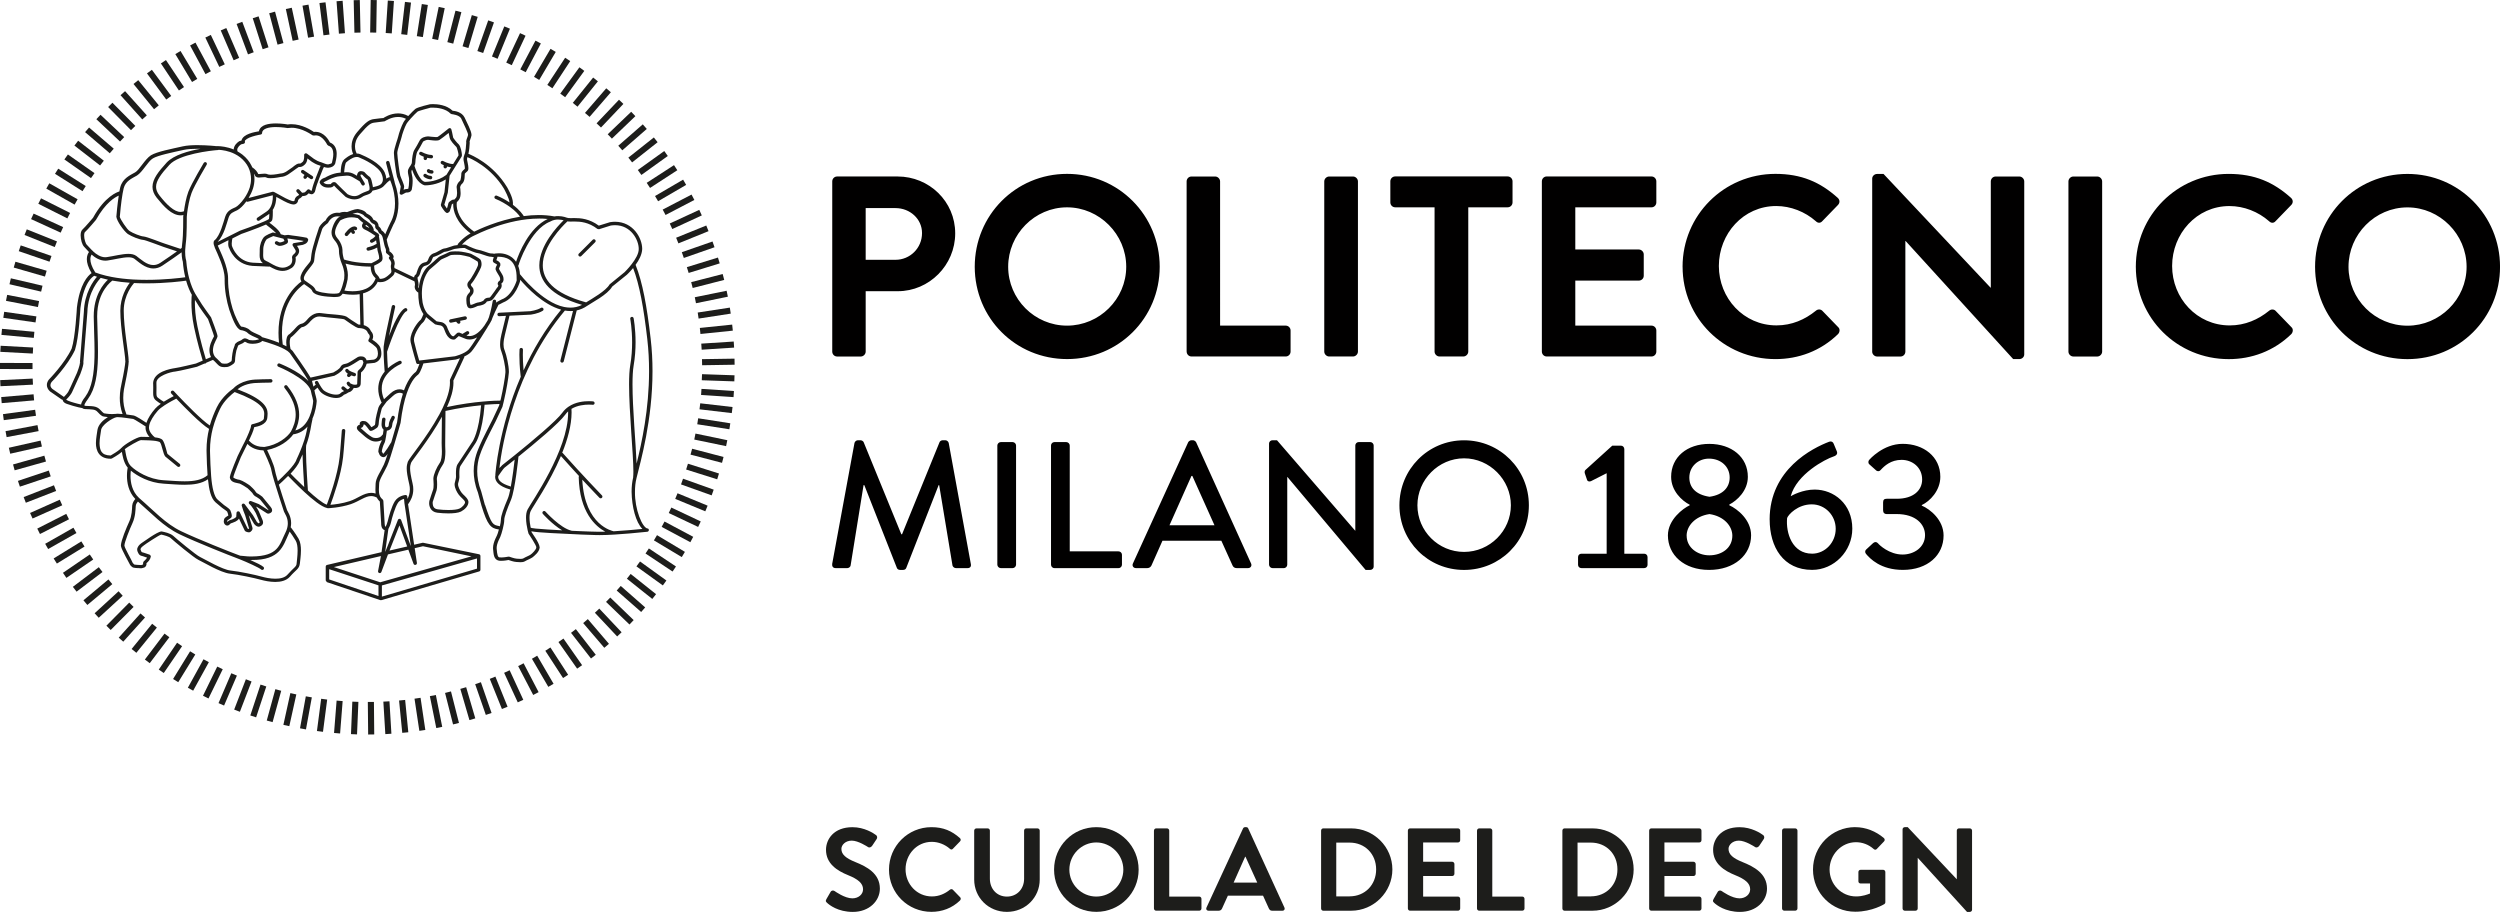 <?xml version="1.0" encoding="UTF-8"?><svg id="Livello_2" xmlns="http://www.w3.org/2000/svg" viewBox="0 0 822.48 300"><defs><style>.cls-1{fill:#010000;}.cls-2{fill:#1d1d1b;}</style></defs><g id="BN-bianco-positivo"><g><g><path class="cls-1" d="M613.89,182.21c1.3,1.54,4.8,5.28,12.14,5.28,8.18,0,13.39-4.87,13.39-11.32,0-5.09-4.39-8.65-7.17-9.83v-.18c2.66-1.24,6.1-4.74,6.1-9.3,0-6.63-5.51-10.84-12.38-10.84-6.46,0-10.96,5.21-10.96,5.21-.42,.42-.47,1.13,0,1.54l2.19,1.96c.53,.47,1.19,.35,1.54-.13,1.19-1.3,3.32-3.31,6.87-3.31s6.76,2.48,6.76,6.46c0,3.49-2.79,6.34-8.35,6.34h-3.32c-.83,0-1.18,.35-1.18,1.24v2.54c0,.84,.47,1.25,1.12,1.25h3.31c6.35,0,9.37,3.38,9.37,6.93,0,3.97-3.56,6.39-7.4,6.39-4.39,0-7.7-3.19-8.06-3.67-.47-.53-1.01-.59-1.6-.12l-2.31,2.14c-.42,.35-.42,1-.06,1.42m-17.77-.06c-6.46,0-8.65-6.75-8.18-11.72,.36-1.07,3.44-4.5,8.12-4.5,4.37,0,7.87,3.62,7.87,8.05s-3.43,8.18-7.81,8.18m-13.92-11.26c0,9.12,4.5,16.59,13.98,16.59,7.17,0,13.21-6.1,13.21-13.57,0-8.17-6.1-12.85-12.38-12.85-3.98,0-7.4,1.89-7.89,2.19,1.96-7.28,11.38-12.2,14.1-13.08,1.12-.36,1.36-1.01,1.07-1.71l-1.01-2.44c-.24-.66-.77-.94-1.48-.71-5.45,2.08-19.61,9.07-19.61,25.59m-27.31,5.33c0-3.14,2.72-6.4,7.52-7.11,4.8,.71,7.52,3.97,7.52,7.11,0,3.97-3.37,6.46-7.57,6.46-3.91,0-7.46-2.55-7.46-6.46m7.52-12.8c-4.62-.71-6.64-3.14-6.64-6.33,0-3.62,2.91-6.22,6.46-6.22,3.91,0,6.81,2.61,6.81,6.22,0,3.14-2.08,5.69-6.64,6.33m-13.68,12.68c0,6.45,5.27,11.38,13.56,11.38s13.81-4.92,13.81-11.38c0-5.09-4.44-8.64-7.17-9.89v-.23c2.55-1.31,6.1-4.56,6.1-9.12,0-6.52-5.39-10.84-12.68-10.84s-12.56,4.33-12.56,10.84c0,4.62,3.56,7.88,6.11,9.18v.18c-2.2,1.01-7.17,4.75-7.17,9.89m-28.43,10.78h20.61c.64,0,1.12-.47,1.12-1.06v-2.56c0-.66-.48-1.12-1.12-1.12h-6.52v-34.41c0-.59-.48-1.13-1.06-1.13h-2.91l-8.82,7.99c-.24,.24-.36,.71-.18,1.19l.71,2.07c.17,.53,.77,.65,1.3,.42l5.15-2.61v26.48h-8.28c-.66,0-1.13,.47-1.13,1.12v2.56c0,.59,.47,1.06,1.13,1.06m-53.98-20.67c0-8.41,6.93-15.45,15.35-15.45s15.4,7.05,15.4,15.45-6.93,15.34-15.4,15.34-15.35-6.88-15.35-15.34m-5.92,0c0,11.85,9.41,21.27,21.26,21.27s21.33-9.42,21.33-21.27-9.48-21.38-21.33-21.38-21.26,9.54-21.26,21.38m-42.89,19.54c0,.59,.54,1.13,1.13,1.13h3.73c.65,0,1.13-.54,1.13-1.13v-28.85h.06l25.71,30.57h1.54c.59,0,1.12-.48,1.12-1.07v-39.87c0-.59-.53-1.12-1.12-1.12h-3.79c-.65,0-1.13,.53-1.13,1.12v28.02h-.06l-25.71-29.74h-1.48c-.59,0-1.13,.47-1.13,1.07v39.86Zm-32.76-12.96l7.23-16.23h.3l7.28,16.23h-14.81Zm-11.01,14.09h3.73c.71,0,1.18-.47,1.36-.88,1.18-2.73,2.43-5.39,3.61-8.12h19.38l3.67,8.12c.24,.52,.65,.88,1.37,.88h3.73c.88,0,1.36-.77,1-1.54l-18.07-39.87c-.18-.36-.71-.66-1-.66h-.6c-.29,0-.83,.3-1.01,.66l-18.18,39.87c-.36,.77,.12,1.54,1.01,1.54m-27.96-1.13c0,.59,.47,1.13,1.12,1.13h21.09c.65,0,1.13-.54,1.13-1.13v-3.26c0-.59-.48-1.12-1.13-1.12h-16.05v-34.83c0-.59-.54-1.12-1.13-1.12h-3.91c-.65,0-1.12,.53-1.12,1.12v39.21Zm-17.66,0c0,.59,.54,1.13,1.13,1.13h3.91c.59,0,1.12-.54,1.12-1.13v-39.21c0-.59-.53-1.12-1.12-1.12h-3.91c-.59,0-1.13,.53-1.13,1.12v39.21Zm-54.32-.23c-.12,.82,.3,1.36,1.13,1.36h3.85c.47,0,1.01-.42,1.06-.83l4.27-26.48h.24l10.72,27.25c.12,.35,.53,.65,1.01,.65h1.06c.53,0,.89-.3,1.01-.65l10.66-27.25h.17l4.39,26.48c.12,.41,.59,.83,1.12,.83h3.85c.83,0,1.24-.54,1.06-1.36l-7.28-39.81c-.12-.47-.59-.89-1.07-.89h-.95c-.41,0-.89,.3-1.01,.66l-12.32,30.27h-.24l-12.38-30.27c-.12-.36-.65-.66-1.01-.66h-.95c-.47,0-.95,.42-1.07,.89l-7.34,39.81Z"/><path class="cls-1" d="M772.64,87.77c0-10.66,8.72-19.54,19.39-19.54s19.46,8.88,19.46,19.54-8.8,19.38-19.46,19.38-19.39-8.71-19.39-19.38m-11,0c0,16.92,13.46,30.38,30.39,30.38s30.46-13.45,30.46-30.38-13.53-30.55-30.46-30.55-30.39,13.62-30.39,30.55m-58.97,0c0,16.92,13.63,30.38,30.55,30.38,7.53,0,14.81-2.62,20.57-8.21,.59-.59,.76-1.69,.08-2.29l-5.24-5.41c-.51-.51-1.44-.6-2.12,0-3.55,2.88-7.87,4.82-12.95,4.82-10.83,0-18.95-8.97-18.95-19.55s8.03-19.72,18.87-19.72c4.74,0,9.48,1.86,13.03,4.99,.68,.68,1.52,.68,2.12,0l5.16-5.33c.68-.68,.68-1.69-.08-2.37-5.76-5.16-11.93-7.87-20.49-7.87-16.92,0-30.55,13.62-30.55,30.55m-22.17,27.92c0,.85,.76,1.61,1.61,1.61h7.88c.84,0,1.6-.76,1.6-1.61V59.68c0-.85-.76-1.61-1.6-1.61h-7.88c-.85,0-1.61,.76-1.61,1.61v56.02Zm-64.57,0c0,.85,.76,1.61,1.61,1.61h7.71c.93,0,1.6-.76,1.6-1.61v-36.39h.09l35.38,38.84h2.03c.85,0,1.61-.67,1.61-1.52V59.68c0-.85-.76-1.61-1.61-1.61h-7.78c-.93,0-1.61,.76-1.61,1.61v34.95h-.09l-35.2-37.4h-2.12c-.85,0-1.61,.68-1.61,1.52v56.95Zm-62.37-27.92c0,16.92,13.62,30.38,30.55,30.38,7.53,0,14.81-2.62,20.57-8.21,.59-.59,.76-1.69,.08-2.29l-5.24-5.41c-.51-.51-1.44-.6-2.12,0-3.55,2.88-7.87,4.82-12.95,4.82-10.83,0-18.96-8.97-18.96-19.55s8.04-19.72,18.87-19.72c4.74,0,9.48,1.86,13.03,4.99,.67,.68,1.52,.68,2.12,0l5.16-5.33c.68-.68,.68-1.69-.09-2.37-5.75-5.16-11.92-7.87-20.48-7.87-16.93,0-30.55,13.62-30.55,30.55m-46.29,27.92c0,.85,.68,1.61,1.61,1.61h34.44c.93,0,1.61-.76,1.61-1.61v-6.94c0-.85-.68-1.61-1.61-1.61h-25.05v-14.81h20.91c.85,0,1.61-.67,1.61-1.6v-7.02c0-.84-.76-1.61-1.61-1.61h-20.91v-13.87h25.05c.93,0,1.61-.76,1.61-1.61v-6.94c0-.85-.68-1.61-1.61-1.61h-34.44c-.93,0-1.61,.76-1.61,1.61v56.02Zm-35.3,0c0,.85,.77,1.61,1.61,1.61h7.87c.85,0,1.61-.76,1.61-1.61v-47.47h12.95c.94,0,1.61-.76,1.61-1.61v-6.94c0-.85-.68-1.61-1.61-1.61h-36.98c-.94,0-1.61,.76-1.61,1.61v6.94c0,.85,.67,1.61,1.61,1.61h12.94v47.47Zm-36.29,0c0,.85,.76,1.61,1.61,1.61h7.86c.85,0,1.61-.76,1.61-1.61V59.68c0-.85-.76-1.61-1.61-1.61h-7.86c-.85,0-1.61,.76-1.61,1.61v56.02Zm-45.27,0c0,.85,.68,1.61,1.61,1.61h30.97c.93,0,1.61-.76,1.61-1.61v-6.94c0-.85-.68-1.61-1.61-1.61h-21.58V59.68c0-.85-.77-1.61-1.61-1.61h-7.79c-.93,0-1.61,.76-1.61,1.61v56.02Zm-58.72-27.92c0-10.66,8.72-19.54,19.37-19.54s19.47,8.88,19.47,19.54-8.81,19.38-19.47,19.38-19.37-8.71-19.37-19.38m-11,0c0,16.92,13.45,30.38,30.38,30.38s30.47-13.45,30.47-30.38-13.54-30.55-30.47-30.55-30.38,13.62-30.38,30.55m-35.88-2.28v-17.01h9.82c4.74,0,8.72,3.55,8.72,8.21,0,4.99-3.98,8.8-8.72,8.8h-9.82Zm-11,30.21c0,.85,.68,1.61,1.61,1.61h7.78c.85,0,1.61-.76,1.61-1.61v-19.88h10.58c10.32,0,18.87-8.55,18.87-19.04s-8.55-18.7-18.95-18.7h-19.89c-.93,0-1.61,.76-1.61,1.61v56.02Z"/><g><g><polygon class="cls-2" points="121.01 230.94 123.02 230.93 123.12 241.62 121.12 241.65 121.01 230.94 121.01 230.94"/><polygon class="cls-2" points="115.47 241.52 115.91 230.83 117.91 230.91 117.46 241.61 115.47 241.52 115.47 241.52"/><polygon class="cls-2" points="126.12 230.83 128.13 230.72 128.77 241.39 126.77 241.52 126.12 230.83 126.12 230.83"/><polygon class="cls-2" points="109.9 241.14 110.74 230.49 112.73 230.65 111.89 241.31 109.9 241.14 109.9 241.14"/><polygon class="cls-2" points="131.29 230.46 133.29 230.27 134.33 240.91 132.34 241.1 131.29 230.46 131.29 230.46"/><polygon class="cls-2" points="104.27 240.5 105.66 229.89 107.64 230.15 106.26 240.76 104.27 240.5 104.27 240.5"/><polygon class="cls-2" points="136.37 229.86 138.36 229.57 139.93 240.15 137.96 240.44 136.37 229.86 136.37 229.86"/><polygon class="cls-2" points="98.7 239.61 100.61 229.08 102.59 229.43 100.66 239.97 98.7 239.61 98.7 239.61"/><polygon class="cls-2" points="141.42 229.03 143.39 228.64 145.49 239.13 143.53 239.52 141.42 229.03 141.42 229.03"/><polygon class="cls-2" points="93.23 238.47 95.53 228.02 97.49 228.46 95.18 238.9 93.23 238.47 93.23 238.47"/><polygon class="cls-2" points="146.42 227.97 148.37 227.47 151 237.84 149.05 238.33 146.42 227.97 146.42 227.97"/><polygon class="cls-2" points="87.76 237.05 90.59 226.73 92.52 227.26 89.68 237.58 87.76 237.05 87.76 237.05"/><polygon class="cls-2" points="151.44 226.64 153.36 226.08 156.37 236.34 154.44 236.91 151.44 226.64 151.44 226.64"/><polygon class="cls-2" points="82.35 235.38 85.71 225.22 87.61 225.84 84.26 236 82.35 235.38 82.35 235.38"/><polygon class="cls-2" points="156.33 225.1 158.21 224.44 161.72 234.56 159.83 235.2 156.33 225.1 156.33 225.1"/><polygon class="cls-2" points="77.04 233.45 80.89 223.47 82.76 224.2 78.92 234.17 77.04 233.45 77.04 233.45"/><polygon class="cls-2" points="161.13 223.34 162.98 222.59 166.99 232.51 165.13 233.26 161.13 223.34 161.13 223.34"/><polygon class="cls-2" points="71.89 231.32 76.1 221.49 77.94 222.27 73.72 232.12 71.89 231.32 71.89 231.32"/><polygon class="cls-2" points="165.85 221.35 167.67 220.51 172.16 230.23 170.34 231.07 165.85 221.35 165.85 221.35"/><polygon class="cls-2" points="66.78 228.9 71.47 219.3 73.28 220.17 68.59 229.79 66.78 228.9 66.78 228.9"/><polygon class="cls-2" points="170.47 219.14 172.26 218.21 177.2 227.71 175.42 228.64 170.47 219.14 170.47 219.14"/><polygon class="cls-2" points="61.8 226.26 66.95 216.89 68.71 217.85 63.55 227.23 61.8 226.26 61.8 226.26"/><polygon class="cls-2" points="175 216.73 176.73 215.72 182.12 224.96 180.39 225.97 175 216.73 175 216.73"/><polygon class="cls-2" points="56.94 223.39 62.54 214.27 64.25 215.32 58.64 224.44 56.94 223.39 56.94 223.39"/><polygon class="cls-2" points="179.4 214.1 181.08 213.01 186.91 221.99 185.24 223.07 179.4 214.1 179.4 214.1"/><polygon class="cls-2" points="52.23 220.29 58.26 211.45 59.91 212.59 53.88 221.42 52.23 220.29 52.23 220.29"/><polygon class="cls-2" points="183.72 211.22 185.37 210.08 191.51 218.84 189.87 219.98 183.72 211.22 183.72 211.22"/><polygon class="cls-2" points="47.66 216.98 54.12 208.45 55.72 209.65 49.26 218.18 47.66 216.98 47.66 216.98"/><polygon class="cls-2" points="187.86 208.2 189.45 206.98 196.01 215.42 194.43 216.64 187.86 208.2 187.86 208.2"/><polygon class="cls-2" points="43.3 213.51 50.06 205.21 51.61 206.47 44.86 214.77 43.3 213.51 43.3 213.51"/><polygon class="cls-2" points="191.86 204.99 193.39 203.68 200.34 211.82 198.81 213.12 191.86 204.99 191.86 204.99"/><polygon class="cls-2" points="39.06 209.78 46.22 201.82 47.71 203.15 40.55 211.11 39.06 209.78 39.06 209.78"/><polygon class="cls-2" points="195.71 201.59 197.16 200.22 204.5 208.01 203.04 209.39 195.71 201.59 195.71 201.59"/><polygon class="cls-2" points="35 205.85 42.52 198.25 43.95 199.67 36.42 207.26 35 205.85 35 205.85"/><polygon class="cls-2" points="199.38 198.02 200.77 196.58 208.47 204.01 207.09 205.46 199.38 198.02 199.38 198.02"/><polygon class="cls-2" points="31.13 201.76 39.01 194.52 40.37 196 32.48 203.24 31.13 201.76 31.13 201.76"/><polygon class="cls-2" points="202.89 194.28 204.22 192.77 212.26 199.83 210.94 201.34 202.89 194.28 202.89 194.28"/><polygon class="cls-2" points="27.45 197.49 35.67 190.63 36.95 192.17 28.74 199.03 27.45 197.49 27.45 197.49"/><polygon class="cls-2" points="206.24 190.39 207.48 188.82 215.84 195.48 214.6 197.05 206.24 190.39 206.24 190.39"/><polygon class="cls-2" points="23.97 193.06 32.51 186.6 33.72 188.19 25.19 194.65 23.97 193.06 23.97 193.06"/><polygon class="cls-2" points="209.38 186.34 210.56 184.72 219.24 190.98 218.07 192.6 209.38 186.34 209.38 186.34"/><polygon class="cls-2" points="20.71 188.45 29.54 182.41 30.67 184.07 21.84 190.12 20.71 188.45 20.71 188.45"/><polygon class="cls-2" points="212.37 182.1 213.47 180.43 222.39 186.37 221.27 188.03 212.37 182.1 212.37 182.1"/><polygon class="cls-2" points="17.65 183.72 26.76 178.11 27.81 179.81 18.71 185.41 17.65 183.72 17.65 183.72"/><polygon class="cls-2" points="215.13 177.78 216.15 176.06 225.33 181.56 224.3 183.28 215.13 177.78 215.13 177.78"/><polygon class="cls-2" points="14.86 178.9 24.16 173.61 25.15 175.36 15.84 180.63 14.86 178.9 14.86 178.9"/><polygon class="cls-2" points="217.68 173.34 218.62 171.58 228.06 176.61 227.12 178.39 217.68 173.34 217.68 173.34"/><polygon class="cls-2" points="12.26 173.9 21.8 169.05 22.7 170.84 13.15 175.69 12.26 173.9 12.26 173.9"/><polygon class="cls-2" points="220.01 168.78 220.86 166.98 230.54 171.55 229.68 173.36 220.01 168.78 220.01 168.78"/><polygon class="cls-2" points="9.89 168.76 19.66 164.4 20.48 166.24 10.71 170.59 9.89 168.76 9.89 168.76"/><polygon class="cls-2" points="222.14 164.13 222.9 162.28 232.8 166.36 232.04 168.22 222.14 164.13 222.14 164.13"/><polygon class="cls-2" points="7.78 163.53 17.75 159.65 18.47 161.52 8.5 165.4 7.78 163.53 7.78 163.53"/><polygon class="cls-2" points="224.05 159.37 224.71 157.49 234.8 161.09 234.13 162.97 224.05 159.37 224.05 159.37"/><polygon class="cls-2" points="5.9 158.21 16.05 154.81 16.69 156.72 6.54 160.11 5.9 158.21 5.9 158.21"/><polygon class="cls-2" points="225.73 154.47 226.33 152.56 236.54 155.78 235.95 157.69 225.73 154.47 225.73 154.47"/><polygon class="cls-2" points="4.29 152.8 14.59 149.91 15.13 151.84 4.82 154.73 4.29 152.8 4.29 152.8"/><polygon class="cls-2" points="227.18 149.57 227.7 147.63 238.04 150.34 237.54 152.27 227.18 149.57 227.18 149.57"/><polygon class="cls-2" points="2.91 147.31 13.35 144.95 13.79 146.91 3.36 149.27 2.91 147.31 2.91 147.31"/><polygon class="cls-2" points="228.41 144.61 228.8 142.64 239.28 144.82 238.88 146.78 228.41 144.61 228.41 144.61"/><polygon class="cls-2" points="1.82 141.84 12.33 139.86 12.7 141.83 2.18 143.81 1.82 141.84 1.82 141.84"/><polygon class="cls-2" points="229.39 139.58 229.69 137.61 240.26 139.26 239.96 141.23 229.39 139.58 229.39 139.58"/><polygon class="cls-2" points=".98 136.25 11.56 134.81 11.84 136.79 1.24 138.23 .98 136.25 .98 136.25"/><polygon class="cls-2" points="230.13 134.66 230.37 132.68 241 133.91 240.75 135.91 230.13 134.66 230.13 134.66"/><polygon class="cls-2" points=".4 130.63 11.05 129.72 11.22 131.72 .56 132.63 .4 130.63 .4 130.63"/><polygon class="cls-2" points="230.65 129.94 230.78 127.94 241.46 128.65 241.33 130.65 230.65 129.94 230.65 129.94"/><polygon class="cls-2" points=".06 125.06 10.75 124.55 10.85 126.55 .15 127.06 .06 125.06 .06 125.06"/><polygon class="cls-2" points="230.88 125.1 230.96 123.1 241.65 123.47 241.59 125.47 230.88 125.1 230.88 125.1"/><polygon class="cls-2" points="0 121.4 0 119.4 10.7 119.43 10.7 121.43 0 121.4 0 121.4"/><polygon class="cls-2" points="230.95 118.16 241.65 117.99 241.68 119.99 230.99 120.16 230.95 118.16 230.95 118.16"/><polygon class="cls-2" points=".1 115.75 .21 113.75 10.89 114.33 10.8 116.32 .1 115.75 .1 115.75"/><polygon class="cls-2" points="230.71 113.05 241.39 112.36 241.52 114.36 230.84 115.05 230.71 113.05 230.71 113.05"/><polygon class="cls-2" points=".47 110.18 .66 108.18 11.31 109.16 11.12 111.16 .47 110.18 .47 110.18"/><polygon class="cls-2" points="230.24 107.89 240.88 106.79 241.09 108.78 230.44 109.88 230.24 107.89 230.24 107.89"/><polygon class="cls-2" points="1.09 104.56 1.38 102.58 11.97 104.09 11.69 106.08 1.09 104.56 1.09 104.56"/><polygon class="cls-2" points="229.54 102.82 240.11 101.2 240.41 103.18 229.83 104.81 229.54 102.82 229.54 102.82"/><polygon class="cls-2" points="1.97 98.97 2.36 97.01 12.86 99.05 12.48 101.02 1.97 98.97 1.97 98.97"/><polygon class="cls-2" points="228.58 97.79 239.05 95.65 239.46 97.61 228.97 99.76 228.58 97.79 228.58 97.79"/><polygon class="cls-2" points="3.12 93.51 3.57 91.56 13.99 94 13.53 95.95 3.12 93.51 3.12 93.51"/><polygon class="cls-2" points="227.39 92.82 237.76 90.15 238.26 92.09 227.89 94.75 227.39 92.82 227.39 92.82"/><polygon class="cls-2" points="4.52 88.03 5.07 86.11 15.35 89.07 14.79 90.99 4.52 88.03 4.52 88.03"/><polygon class="cls-2" points="225.97 87.89 236.2 84.73 236.78 86.65 226.56 89.8 225.97 87.89 225.97 87.89"/><polygon class="cls-2" points="6.17 82.63 6.82 80.73 16.94 84.21 16.29 86.1 6.17 82.63 6.17 82.63"/><polygon class="cls-2" points="224.31 82.97 234.41 79.45 235.07 81.34 224.97 84.87 224.31 82.97 224.31 82.97"/><polygon class="cls-2" points="8.07 77.31 8.81 75.45 18.75 79.42 18.01 81.28 8.07 77.31 8.07 77.31"/><polygon class="cls-2" points="222.44 78.21 232.36 74.19 233.1 76.05 223.19 80.07 222.44 78.21 222.44 78.21"/><polygon class="cls-2" points="10.22 72.09 11.06 70.27 20.78 74.72 19.96 76.54 10.22 72.09 10.22 72.09"/><polygon class="cls-2" points="220.34 73.53 230.05 69.04 230.89 70.87 221.18 75.35 220.34 73.53 220.34 73.53"/><polygon class="cls-2" points="12.6 67.04 13.5 65.25 23.06 70.06 22.16 71.85 12.6 67.04 12.6 67.04"/><polygon class="cls-2" points="218.02 68.95 227.51 64.01 228.44 65.78 218.96 70.73 218.02 68.95 218.02 68.95"/><polygon class="cls-2" points="15.23 62.05 16.22 60.3 25.53 65.57 24.54 67.32 15.23 62.05 15.23 62.05"/><polygon class="cls-2" points="215.5 64.49 224.74 59.1 225.74 60.83 216.51 66.21 215.5 64.49 215.5 64.49"/><polygon class="cls-2" points="18.09 57.18 19.16 55.49 28.21 61.21 27.15 62.9 18.09 57.18 18.09 57.18"/><polygon class="cls-2" points="212.76 60.15 221.74 54.33 222.83 56 213.86 61.83 212.76 60.15 212.76 60.15"/><polygon class="cls-2" points="21.18 52.46 22.34 50.82 31.09 56.96 29.94 58.6 21.18 52.46 21.18 52.46"/><polygon class="cls-2" points="209.83 55.93 218.54 49.69 219.7 51.32 211.01 57.56 209.83 55.93 209.83 55.93"/><polygon class="cls-2" points="24.48 47.89 25.71 46.3 34.16 52.87 32.93 54.44 24.48 47.89 24.48 47.89"/><polygon class="cls-2" points="206.72 51.86 215.11 45.22 216.35 46.79 207.96 53.43 206.72 51.86 206.72 51.86"/><polygon class="cls-2" points="27.99 43.47 29.3 41.95 37.42 48.91 36.12 50.43 27.99 43.47 27.99 43.47"/><polygon class="cls-2" points="203.41 47.94 211.47 40.91 212.79 42.42 204.73 49.45 203.41 47.94 203.41 47.94"/><polygon class="cls-2" points="31.7 39.22 33.07 37.76 40.86 45.11 39.49 46.57 31.7 39.22 31.7 39.22"/><polygon class="cls-2" points="199.93 44.17 207.66 36.77 209.03 38.22 201.31 45.61 199.93 44.17 199.93 44.17"/><polygon class="cls-2" points="35.57 35.21 36.99 33.8 44.52 41.42 43.09 42.82 35.57 35.21 35.57 35.21"/><polygon class="cls-2" points="196.27 40.57 203.64 32.81 205.09 34.19 197.72 41.95 196.27 40.57 196.27 40.57"/><polygon class="cls-2" points="39.65 31.32 41.15 29.99 48.3 37.95 46.81 39.29 39.65 31.32 39.65 31.32"/><polygon class="cls-2" points="192.45 37.15 199.45 29.05 200.97 30.35 193.97 38.45 192.45 37.15 192.45 37.15"/><polygon class="cls-2" points="43.92 27.63 45.48 26.37 52.24 34.66 50.68 35.93 43.92 27.63 43.92 27.63"/><polygon class="cls-2" points="188.44 33.85 195.14 25.51 196.7 26.76 190 35.1 188.44 33.85 188.44 33.85"/><polygon class="cls-2" points="48.35 24.14 49.97 22.96 56.32 31.56 54.7 32.75 48.35 24.14 48.35 24.14"/><polygon class="cls-2" points="184.32 30.8 190.62 22.14 192.23 23.32 185.93 31.98 184.32 30.8 184.32 30.8"/><polygon class="cls-2" points="52.93 20.86 54.6 19.76 60.54 28.65 58.86 29.77 52.93 20.86 52.93 20.86"/><polygon class="cls-2" points="180.06 27.94 185.93 19 187.6 20.1 181.73 29.04 180.06 27.94 180.06 27.94"/><polygon class="cls-2" points="57.68 17.8 59.39 16.77 64.9 25.95 63.18 26.98 57.68 17.8 57.68 17.8"/><polygon class="cls-2" points="175.69 25.28 181.12 16.06 182.84 17.08 177.4 26.3 175.69 25.28 175.69 25.28"/><polygon class="cls-2" points="62.54 14.96 64.31 14.02 69.37 23.45 67.6 24.39 62.54 14.96 62.54 14.96"/><polygon class="cls-2" points="171.17 22.83 176.16 13.37 177.94 14.3 172.95 23.76 171.17 22.83 171.17 22.83"/><polygon class="cls-2" points="67.55 12.35 69.36 11.49 73.95 21.16 72.14 22.01 67.55 12.35 67.55 12.35"/><polygon class="cls-2" points="166.55 20.59 171.09 10.9 172.9 11.75 168.37 21.44 166.55 20.59 166.55 20.59"/><polygon class="cls-2" points="72.62 10.01 74.45 9.22 78.68 19.04 76.86 19.83 72.62 10.01 72.62 10.01"/><polygon class="cls-2" points="161.85 18.58 165.91 8.68 167.76 9.44 163.7 19.34 161.85 18.58 161.85 18.58"/><polygon class="cls-2" points="77.84 7.88 79.71 7.17 83.47 17.19 81.59 17.89 77.84 7.88 77.84 7.88"/><polygon class="cls-2" points="157.05 16.79 160.62 6.7 162.51 7.37 158.95 17.45 157.05 16.79 157.05 16.79"/><polygon class="cls-2" points="83.15 5.99 85.07 5.38 88.33 15.57 86.41 16.19 83.15 5.99 83.15 5.99"/><polygon class="cls-2" points="152.18 15.23 155.23 4.97 157.16 5.54 154.1 15.8 152.18 15.23 152.18 15.23"/><polygon class="cls-2" points="88.57 4.35 90.49 3.83 93.25 14.18 91.31 14.69 88.57 4.35 88.57 4.35"/><polygon class="cls-2" points="147.17 13.86 149.85 3.51 151.79 4 149.11 14.36 147.17 13.86 147.17 13.86"/><polygon class="cls-2" points="94.04 2.97 95.99 2.55 98.24 13.01 96.28 13.43 94.04 2.97 94.04 2.97"/><polygon class="cls-2" points="142.18 12.77 144.33 2.28 146.31 2.69 144.13 13.16 142.18 12.77 142.18 12.77"/><polygon class="cls-2" points="99.52 1.87 101.49 1.52 103.33 12.06 101.36 12.4 99.52 1.87 99.52 1.87"/><polygon class="cls-2" points="137.13 11.89 138.77 1.33 140.76 1.63 139.12 12.2 137.13 11.89 137.13 11.89"/><polygon class="cls-2" points="105.1 1 107.09 .76 108.39 11.37 106.42 11.62 105.1 1 105.1 1"/><polygon class="cls-2" points="132 11.25 133.23 .62 135.22 .85 133.98 11.48 132 11.25 132 11.25"/><polygon class="cls-2" points="110.72 .41 112.72 .26 113.49 10.93 111.5 11.08 110.72 .41 110.72 .41"/><polygon class="cls-2" points="126.89 10.86 127.59 .18 129.6 .32 128.89 10.99 126.89 10.86 126.89 10.86"/><polygon class="cls-2" points="116.36 .06 118.37 .02 118.6 10.71 116.6 10.76 116.36 .06 116.36 .06"/><polygon class="cls-2" points="121.78 10.7 121.95 0 123.95 .03 123.78 10.73 121.78 10.7 121.78 10.7"/></g><g><path class="cls-2" d="M213.07,173.89c-1.79-.26-4.26-6.34-4.17-12.1,0-1.55,.15-3.07,.5-4.46,1.36-5.59,5.27-19.11,5.27-35.24,0-3.46-.18-7.04-.61-10.69-1.23-10.69-2.67-18.53-4.94-24.23,0-.01,0-.03-.02-.04,1.12-1.54,2.14-3.43,2.18-5.24,0-3.53-2.94-8.91-8.93-8.94-.54,0-1.1,.05-1.66,.14l-3.69,1.14c-3.09-2.27-5.99-2.5-8.02-2.49-.47,0-.88,.02-1.24,.02-.57,0-1-.04-1.19-.13-.04,0-1.28-.54-2.92-.54-.4,0-.82,.03-1.25,.11-.02,0-.04-.02-.07-.02-1.69-.31-3.38-.44-5.05-.44-1.67,0-3.33,.13-4.94,.35-.26-.43-1.28-1.98-3.57-3.7,0-.06,0-.28,0-.76-.05-1.91-1.88-4.94-1.89-5-4.68-7.75-11.84-10.67-12.76-11.03,.23-.94,.43-2.72,.44-3.59,0-.13,0-.23-.03-.38l-.24-.02h.24c-.05-.2,.41-1.11,.6-2.02,0-.1,.01-.17,.01-.26-.04-1.36-1.51-3.95-2.28-5.69-.94-1.86-3.21-2.14-3.93-2.21-2.06-1.96-5.04-2.17-6.53-2.18-.56,0-.92,.04-.94,.05-.13,.05-3.85,.86-4.79,1.53-.42,.34-1.42,1.33-2.34,2.34-1.14-.64-2.3-.87-3.35-.87-2.61,.02-4.59,1.38-4.82,1.53,0-.06-2,.21-3.15,.35-1.42,.18-2.58,.83-5.5,4.3-1.42,1.68-1.83,3.36-1.83,4.66,0,1.27,.37,2.19,.53,2.53-1.27,.4-2.34,1.27-2.98,1.81-1.03,1.06-1.11,3.43-1.12,4.3-.15,.01-.31,.03-.45,.04-2.3,.19-4.43,1.47-4.46,1.49,.02,.16-1.62,.27-2.03,1.6,0,.14,.04,.26,.08,.33,.22,.5,1.03,1.47,2.61,1.47h.06c1.2,.1,1.75-.3,1.92-.61,.03-.03,.05-.05,.06-.07,.52,.64,3.74,3.65,3.78,3.69,.12,.09,1.32,.87,2.93,.88,.75,0,1.59-.18,2.39-.71,1.3-.98,2.96-.7,3.58-2.17,.58-.11,1.96-.41,2.78-.84,.36-.18,.78-.47,1.13-.91,.02-.02,.03-.03,.06-.05h0c.06-.12,1.62-1.74,1.87-1.59v.05c1.18,2.94,1.56,5.46,1.56,7.53,0,4.11-1.52,6.3-1.49,6.32-.19,.3-1.12,2.43-1.73,3.84-.37-.7-.87-1.08-1.19-1.26-.19-.68-.65-1.13-.97-1.36v-.05c-.1-1.98-2.17-2.13-1.81-2.24-.45-1.27-2.11-1.87-2.15-1.94-.72-1.21-2.74-1.38-2.78-1.43-.03,0-.14-.02-.23-.02-.97,.03-2.85,.78-3.43,1-.17-.03-.44-.07-.77-.07-.45,0-1.05,.07-1.69,.32-.15-.02-.36-.04-.63-.04-1.02-.02-2.95,.38-4.01,2.6-.05-.04-1.41,.9-2.11,2.24-.03,.1-2.17,6.35-2.48,8.69-.34,2.43-.15,1.79-.36,2.35-.1,.57-3.22,3.32-3.3,5.63,0,.38,.11,.77,.33,1.11-1.87,1.36-7.54,6.35-7.54,16.86,0,1.04,.06,2.13,.18,3.29-2.42-.96-4.94-1.66-5.58-1.83-.41-.53-1.02-.7-1.32-.86-.46-.17-2.4-1.06-2.65-1.41-.74-.78-2.09-1.13-2.94-1.22l.02-.02c-.6-.5-2.09-3.48-2.82-5.9-.83-2.71-1.47-6.05-1.47-9.51v-.46c-.02-3.88-2.53-8.7-3.26-10.44-.05-.12-.1-.22-.13-.32l3.51-1.76c-.05,.32-.08,.7-.08,1.09,0,.57,.06,1.2,.41,1.73-.05-.06,1.81,5.19,7.57,5.64,.54,.05,5.45,.23,5.46,.23,.06,0,.14,0,.19-.03,1.15,.66,2.6,1.45,4.27,1.45,.9,0,1.87-.26,2.82-.89,.02,.02,1.5-.78,1.5-2.92,0-.23-.02-.47-.06-.73,.43-.32,1.14-.97,1.18-2.01,0-.33-.09-.69-.3-1.03l-.41-.67,1.91-.32c.1-.12,1.56-.27,1.78-1.64,0-.1-.01-.21-.06-.32l-.43-.39s-2.51-.47-2.98-.5c-.26,0-3.12-.44-3.13-.44l-1.16,.13-1.27-.34s0-.02,0-.02c-.47-1.41-2.96-3.2-3.75-3.78,.4-.2,.71-.41,.94-.85,.2-.75,.2-2.08,.2-2.77v-.34c0-.08-.02-.15-.04-.22,1.01-1.52,1.16-3.28,1.18-4.31l2.51,1.37c.06,.01,1.93,1.09,3.13,1.13,.1,0,.16-.01,.16,0,1.12-.1,1.43-1.14,1.38-1.45,0-.04,.41-.43,.4-.47,.5-.21,.82-.6,1-.83,.35-.02,.96-.07,1.43-.34,.23-.16,.48-.39,.67-.59,.22,.15,.51,.29,.9,.32,.65,.01,1.17-.6,1.29-1.42,.35-1.78,2.06-5.79,2.38-6.67,.18-.47,.34-.74,.44-.88,.41,.15,.83,.24,1.26,.25,.1,0,.23-.01,.35-.03,1.85-.16,2.21-1.54,2.19-1.86,.02-.13,.38-1.35,.38-2.64,.03-1.37-.43-3.13-2.22-3.79-.41-.81-1.91-3.45-4.74-3.51-.18,0-.36,.01-.55,.04-.81-.55-3.89-2.54-7.35-2.55-.43,0-.87,.03-1.31,.1,.18,0-1.72-.34-3.81-.35-2.25,.02-5.09,.33-5.62,2.59-1.28,.24-5.2,.83-5.73,3.04-.24,.05-.51,.12-.69,.2-.62,.38-1.79,1.32-1.87,2.74-2.17-.9-4.18-1.07-5.18-1.1h-.26c-.24,0-.37,0-.39,0,.1,0-2.95-.33-6.13-.33-1.69,0-3.41,.1-4.77,.4-3.73,.85-8.45,1.72-10.49,2.94-2.01,1.3-3.82,4.88-5.2,5.62-1.54,.91-4.15,1.91-4.91,4.97-.1,.39-.19,.84-.28,1.32-.64,.17-4.76,1.58-8.66,8.65,.06-.08-2.59,3.08-3.44,3.83-.55,.5-.62,1.21-.64,1.95,.04,1.44,.43,3.05,1.21,3.83,.22,.2,.79,.89,1.54,1.66-.33,.45-.71,1.22-.71,2.35s.39,2.66,1.56,4.59c-1.22,.84-3.89,3.57-4.83,11.36,0,.05-.51,9.76-1.72,13.46-2.28,4.89-7.45,10.15-7.45,10.16-.04,.06-.7,.73-.71,1.83,0,.66,.29,1.44,1.04,2.11l3.82,2.64c.11,.08,.23,.11,.35,.11,.02,.24,.1,.38,.1,.41,.52,.95,1.77,1.04,3.25,1.58,1.33,.38,2.55,.67,3.08,.74,.26,.21,.57,.33,.94,.33,2.27,.12,3.3,0,4.13,.97,.47,.53,1,1.06,1.63,1.39,.12,.04,.77,.19,1.73,.27-1.56,.97-3.15,2.45-3.43,4.23-.1,.93-.49,2.65-.5,4.36,0,2.41,1.02,5.11,4.8,5.11h.1l.33-.07s2.1-1.15,3.32-2.19c.14,1.01,.57,3.51,1.74,4.97,.06,.07,.11,.14,.17,.2-.06,.32-.25,1.34-.25,2.7,0,2.16,.46,5.24,2.75,7.64-.33,.37-.94,1.14-1.03,2.2-.06,1.19-.09,3.3-.96,5.21-.92,2.01-2.7,6.23-2.75,7.83,0,.05,0,.17,.03,.31,.12,.68,.8,1.96,1.45,3.24,.33,.62,.66,1.23,.9,1.68,.13,.23,.22,.42,.29,.55,.04,.07,.06,.12,.07,.15h.02c.3,.73,.68,1.02,1.21,1.37,.3,.09,1.04,.18,1.52,.2h.09l.06-.27v.26c.14,0,.6,.05,.96,.06,.12,0,.22-.01,.31-.03,.32-.16,1.2-.04,1.49-1.12,0-.22,0-.41,.02-.52h-.02c.58-.45,1.27-1.21,1.44-2.15,.03-.21-.16-.61-.51-.7-.44-.14-1.26-.42-1.68-.56-.64-.19-.86-.21-.89-.37-.21-.45-.31-.68-.31-.79,0-.07,.01-.11,.04-.18,.11-.36,.68-.87,1.06-1.11,.28-.27,4.99-3.4,5.67-3.53,.04,0,.06,0,.06,0v-.02c.97,.21,2.63,.65,3.13,1.18,.87,.81,7.45,6.36,9.11,7.15,1.4,.62,7.21,4.2,10.4,4.54,2.84,.31,7.97,1.4,10.12,2,1.15,.31,2.93,.71,4.74,.71,1.77,0,3.63-.38,4.84-1.75,1.95-2.27,3.05-2.47,3.26-4.33,.07-.79,.35-2.54,.35-4.29,0-1.37-.16-2.76-.78-3.85-1.25-2.11-2.44-3.59-2.45-3.61-.04-.06-.1-.1-.15-.13,0-.03,0-.05,.02-.08,.09-.48,.13-.93,.13-1.35,0-2.31-1.24-3.89-1.35-4.26-.11-.3-.73-2.18-1.45-4.41-.4-1.25-.84-2.64-1.24-3.94,.41-.37,1.69-1.49,3.05-2.88,.82,.8,9.14,9.74,12.76,10.55,.09,.05,.18,.08,.3,.08,.03,0,3.9-.13,7.56-1.34,2.81-.97,4.77-2.7,6.7-2.66,.58,0,1.18,.13,1.87,.5,.03,.08,.07,.15,.11,.22,.21,.38,.5,.74,.87,1.07l.44,7.22s0,.07,0,.13c0,.32,.02,1.68,1.14,2.08l-1.02,7.23-17.83,4.18c-.12,0-.24,.05-.34,.15-.12,.1-.19,.25-.19,.43v4.55l.38,.55,17.59,5.93h.35l32.17-9.45c.24-.08,.41-.3,.41-.54v-4.55h0v-.02c-.02-.26-.19-.48-.45-.54l-18.48-3.8-2.88,.66-2-13.33s.05-.05,.07-.08c.78-1.05,1.65-2.69,1.65-4.82,0-.61-.07-1.24-.23-1.89-.61-2.6-.83-4.06-.82-5.02,0-.77,.12-1.22,.32-1.81,.09-.52,6.12-7.81,10.14-15.15,0,0,0-.01,0-.02-.03,2.57-.08,6.7-.08,8.62,0,.51,0,.84,.02,1.03,.03,.3,.06,.95,.06,1.74,.02,1.35-.17,3.11-.69,3.79-1.02,1.49-2.09,3.81-2.12,5.23,0,.06,0,.16,.02,.3,.04,.38,.07,.99,.07,1.57,0,.69-.06,1.42-.12,1.55-.22,.56-1.29,3.9-1.29,3.91-.02,.1-.06,.32-.06,.63-.05,.86,.35,2.93,2.66,3.22,1.14,.14,2.43,.23,3.67,.23,1.66-.01,3.17-.14,4.15-.61,1.3-.7,2.39-1.81,2.45-3.08,0-.21-.04-.42-.12-.61-.52-1.16-1.58-1.75-2.14-2.53-.53-.67-1.2-2-1.16-2.76,0-.13,0-.22,.02-.29,0-.03,.4-1.26,.43-2.07,0-.03,0-.05,0-.06v-.02h-.01v-.07c0-.2-.02-.61-.02-1.08-.02-.92,.13-2.19,.38-2.45,.62-.88,4.99-7.56,4.99-7.57,.06-.09,2.21-3.33,2.93-12.48v-.06c2.37-.19,4.07-.24,4.91-.26l-.13,.53-2.15,4.59s-3.62,6.99-4.28,8.7c-.39,1.03-1.94,4.01-1.93,8.23,0,2.07,.36,4.45,1.39,7.07l1.18,4.37c1.96,6.37,3.03,7.4,5.57,7.78,.06,0,.11,0,.15,0-.22,.88-.47,1.66-.63,1.96-.24,.53-.77,1.5-1.07,2.61-.13,.47-.23,1.01-.23,1.53,0,.13,0,.3,.03,.48,.17,1.54,.16,3.37,1.96,3.72,.23,.02,.48,.03,.72,.03,.98,0,2-.19,2.39-.27,.44,.16,1.72,.6,2.58,.65,.4,.03,.87,.08,1.35,.08,.51,0,1.03-.05,1.53-.34,.55-.36,1.79-.79,2.47-1.29,.56-.48,2.13-1.65,2.31-3.13,.02-.06,.02-.09,0-.12v-.02h0v-.03c-.11-1.54-2.69-4.92-2.69-5.01,.05,.1,.02,0-.03-.23,2.36,.47,9.38,.72,16.65,1.08,2.36,.11,2.61,.09,4.72,.16,.35,0,.75,.01,1.17,.01,5.49,0,15.59-1.1,15.6-1.1,.27-.03,.48-.25,.51-.52,.02-.28-.15-.53-.44-.59Zm-26.49-100.95s.07-.07,.09-.11c.33,.06,.69,.06,1.08,.07,.39,0,.79-.02,1.24-.02,2,.01,4.63,.2,7.57,2.44l.51,.1,3.88-1.22c.44-.06,.94-.11,1.41-.11,5.19,0,7.78,4.8,7.78,7.81,.08,3.09-4.66,7.63-4.66,7.65l-4.92,4.01c-1.24,2.18-5.83,4.73-7.73,5.92-11.14-3.05-14.24-7.69-14.26-12.19-.04-6.31,6.42-12.91,8.01-14.36Zm-2.94-.71c.71,0,1.35,.13,1.79,.24-2.08,2.03-7.96,8.23-8,14.83,0,4.99,3.53,9.94,14.06,13-1.24,.64-2.52,.9-3.81,.91-.69,0-1.38-.09-2.08-.22-7.35-1.49-14.45-10.7-14.55-10.8-.06-1.08-.28-1.98-.59-2.76,.12-.1,.2-.24,.21-.41-.03-.11,3.68-11.5,10.32-14.11,.91-.53,1.82-.69,2.65-.69Zm-13.66,19.56c0,.34,0,.53,0,.53-.02,.04-1.48,4.98-4.9,6.18-.48,.18-1.59,.89-1.83,.99-.04,.07-.07,.13-.11,.2,.05-.27,.08-.46,.08-.46,.06-.31-.15-.6-.47-.65-.31-.05-.6,.16-.65,.48h0s-.5,3.03-1.23,5.28c-.27,.65-.44,1.06-.44,1.07-.33,.59-.69,1.16-1.04,1.67-2.11,2.98-3.86,3.48-4.9,3.48-.49,0-.84-.11-1.03-.19l.65-.39c.27-.17,.35-.51,.19-.78-.17-.26-.52-.35-.78-.19l-1.15,.7c-.06,.04-.11,.09-.16,.15-.58-.24-1.16-.47-1.17-.47l-.6,.12-1.21,1.14s0-.04-.03-.04h-.05c-.82,.18-1.83-2.3-2.14-3.19-.53-1.04-1.42-1.41-1.97-1.47-.17,0-1.26-.21-1.39-.23,0-.07-2.8-2.26-3.05-2.58-1.28-1.54-1.56-3.7-1.58-3.7-.16-1.05-.23-2.01-.23-2.88,0-.27,0-.54,.02-.8,.23-4.91,2.53-7,2.5-7.05l2-1.71s1.48-1.36,1.76-1.57c.19-.16,2.08-.88,2.89-1.36,.2-.16,1-.26,1.71-.25,.39,0,.74,.02,1.03,.02h.17l.05-.02h0c.54-.02,3.47,.62,3.56,.7,.24,.09,2.65,1.5,2.64,1.52,0-.02,.19,.38,.17,.81,0,.22-.03,.46-.13,.68-.27,.78-2.09,4.17-2.89,4.96-.34,.34-.52,.77-.52,1.17,.03,.98,.82,1.56,.88,1.67,0,0,.05,.11,.03,.29,0,.15-.03,.32-.07,.41,0,.17-.72,.66-1.02,1.46-.12,.35-.15,.78-.15,1.28,0,.67,.07,1.42,.35,2.05,.19,.47,.69,.64,1.04,.63,.92-.03,2.17-.73,2.42-.82,.09,.01,.17,0,.26-.02,.77-.12,2.11-.36,2.69-1.42v.02c.27-.16,1.03-.07,1.69-.5,.64-.49,1.45-1.93,1.7-2.16,.37-.44,.82-1.21,.96-1.33,.35-.36,.52-.79,.53-1.29,0-.18-.02-.4-.14-.6,.07-.07,.19-.17,.31-.28,.36-.36,.44-.79,.44-1.18s-.08-.75-.18-1.05c-.26-.65-1.32-2.18-1.33-2.39-.03-.13,.34-.75,.5-1.24l-.17-.18h.19v-.03h0c-.23-.91-.94-1.15-1.39-1.38,.07-.17,.19-.46,.3-.79,.02-.12,.03-.15,.04-.27,0-.02-.02-.04-.02-.06,.14,0,.3-.01,.47-.01,2.08,.07,5.59,.58,5.87,6.1h0c.02,.49,.03,.91,.03,1.22Zm-13.03,19.22c-1.06,1.64-2.18,3.33-2.76,3.98-.6,.68-1.86,1.31-2.89,1.7-.9,.34-1.63,.51-1.63,.52l-11.04,1.32-.72,.08c-.34-1.17-1.24-4.29-1.67-6.25-.03-.18-.05-.34-.05-.55-.09-2.06,2.44-5.39,2.79-5.56,.6-.48,.99-1.39,1.2-1.95,.99,.88,2.95,2.38,2.97,2.41,.27,.1,1.41,.34,1.79,.36,.03-.02,.79,.26,1.02,.83,.37,.58,.92,3.64,3.17,3.83,.18,0,.37-.04,.54-.07l1.25-1.1c.56,.22,1.65,.66,1.87,.76,.13,.07,.76,.38,1.67,.38,.68,0,1.53-.17,2.48-.7Zm-19.5-18.88s0-.04,0-.06c-.05-.25-.09-.46-.08-.62,.02-.18,.02-.17,0-.18,1.04-.77,.86-2.11,1.48-3.01,.26-.43,.57-.72,1.11-.84,2.64-.71,1.92-2.99,2.93-2.96,1.51-.48,3.03-1.53,3.33-1.61,.02,0,.03,0,.05,0,.06,0,.07,0,.07,0,.88-.04,2.8-.89,3.26-.96,.24-.04,.92-.16,1.62-.23,.44-.04,.88-.08,1.22-.08,.13,0,.23,0,.3,0,.08,.01,.12,.03,.15,.01,.38,.24,1.39,.71,2.42,1.11,.76,.29,1.39,.54,1.87,.57,.51,0,3.17,1.09,3.91,1.16,.23,.02,.7,.04,1.06,.13,.13,.03,.25,.07,.33,.1-.11,.26-.31,.57-.34,1.07-.04,.22,.17,.64,.46,.75,.15,.06,.45,.22,.69,.39,.12,.09,.23,.18,.27,.23h0s-.49,.62-.53,1.33c0,.06,0,.19,.06,.34,.19,.63,1.22,2.05,1.33,2.42,.07,.19,.13,.47,.13,.68,0,.22-.06,.35-.07,.35-.24,.26-.66,.38-.76,1.1,0,.2,.1,.46,.24,.59-.01-.02-.02,.03-.02,.03,0,.13-.12,.43-.18,.46-.42,.39-.79,1.13-1.03,1.4-.36,.41-1.27,1.85-1.53,2.01-.02,.25-1.44-.17-2.1,1.03t-.13,.1c-.4,.29-1.48,.59-1.62,.56h0s0,0-.02,0h0s-.08-.02-.17,.02c-.75,.15-1.81,.82-2.34,.79v.06c-.17-.39-.26-1.04-.25-1.59-.02-.42,.04-.81,.08-.91,.06-.31,.68-.72,1.01-1.42,.1-.26,.15-.55,.15-.82-.02-.37-.05-.7-.32-1.04-.21-.21-.61-.66-.59-.92,0-.11,.02-.19,.18-.37,1.06-1.13,2.76-4.33,3.16-5.36,.14-.38,.19-.74,.19-1.07-.02-.7-.18-1.21-.45-1.56-.47-.46-2.54-1.57-3.01-1.81-.57-.24-3.1-.77-4.05-.79h-.02s-.02,0-.03,0c0,0-.02,0-.04,0h-.13c-.23,0-.61-.02-1.03-.02-.77,.02-1.63,0-2.32,.43-.64,.39-2.4,1.02-2.94,1.39-.45,.33-1.83,1.63-1.85,1.65l-2.01,1.71c-.09,.08-2.34,2.29-2.8,6.97-.09-.14-.15-.3-.14-.46,0-.07,0-.12,.02-.18,.06-.22,.07-.4,.07-.57,0-.52-.13-1.06-.22-1.5Zm39.82-20.23c.98,0,1.95,.04,2.93,.14-6.15,2.87-9.52,11.33-10.41,14.08-1.56-2.3-4.14-2.84-5.7-2.79-.85,0-1.43,.12-1.46,.13-.02,0-.02,.02-.05,.03-.56-.16-1.17-.06-1.44-.17-.23,.02-2.98-1.08-3.89-1.16-.11,0-.85-.22-1.53-.49-.95-.36-2.04-.88-2.21-1-.37-.22-.67-.19-1.06-.2-.15,0-.32,0-.48,.02,.67-.73,2.14-2.16,4.09-3.02,.61-.28,10.74-5.56,21.24-5.56Zm-11.39-9.67s1.7,3.07,1.74,4.37c-1.24-.82-2.64-1.61-4.18-2.23-.3-.12-.62,.03-.74,.32-.12,.29,.02,.62,.32,.74,1.76,.71,3.36,1.67,4.72,2.63,1.89,1.35,2.89,2.59,3.35,3.23-7.32,1.22-13.46,4.14-15.1,4.93-5.15-3.69-5.73-7.3-5.75-8.92,0-.44,.06-.71,.07-.81,.22-.2,.45-.45,.66-.74,.48-.66,.56-1.47,.57-2.22,0-.93-.17-1.89-.17-1.99,.08-.33,.31-.85,.71-1.14,.97-.94,.76-2.82,.84-3.22-.07-.05,.44-.46,.93-.94,.24-.33,.24-.61,.25-.9,0-.94-.4-2.35-.44-2.77-.02-.07-.02-.12-.02-.2,0-.2,.04-.42,.11-.67,.98,.38,7.75,3.2,12.15,10.53Zm-31.16-22.78c.1-.05,.17-.13,.22-.23,.02-.02,.03-.04,.04-.07,.92-1.03,2.05-2.17,2.37-2.41,.26-.28,4.06-1.24,4.27-1.31,0,0,.29-.02,.76-.02,1.41,0,4.23,.28,5.87,1.98l.39,.17s2.63,.22,3.16,1.57c.78,1.69,2.23,4.58,2.18,5.22v.07c-.11,.68-.59,1.42-.62,2.2,0,.03,0,.14,.03,.27,0-.02,0,.04,0,.12,0,.75-.25,2.98-.44,3.47-.02,.08-.07,.17-.11,.27-.18,.52-.35,1.02-.35,1.59,0,.09,0,.22,.02,.36,.07,.57,.44,1.93,.43,2.61,0,.18-.02,.16,0,.18-.23,.38-1,.65-1.17,1.59,.04,.4-.19,2.38-.43,2.4-.75,.63-1.07,1.43-1.12,1.99v.04c.02,.38,.16,1.14,.16,1.99,0,.64-.12,1.27-.33,1.53-.19,.26-.38,.46-.55,.61-.23,0-.7,.01-1.11,.35l-.6,.44-.24,.34s-.14,.63-.32,1.25c-.06,.2-.12,.41-.2,.59-.28-.38-.64-.96-.84-1.26l1.14-3.96,.56-5.3,.02-.25,3.99-6.38c.08-.3,.08-.36,.08-.43-.06-.89-.34-2.78-1.11-3.6-.41-.29-1.88-2.13-1.8-2.26-.09-.67-.55-2.58-.57-2.6-.04-.18-.18-.34-.37-.4-.19-.06-.39-.03-.53,.1,0,.01-3.05,2.46-3.59,2.76,0,.02-.29,.08-.63,.07-.84,0-2-.21-2.49-.23,.02,0,0,0-.1,0-.8,.05-2.12,.31-2.72,1.36-.3,.62-1.51,2.76-1.77,3.13-.49,.79-.75,2.81-.79,4.01,0,.35-.17,.69-.43,1.09-.24,.35-.55,.72-.74,1.21-.1,.25-.14,.52-.14,.78,0,.71,.24,1.31,.36,2.12,.03,.25,.05,.54,.05,.87,0,1.02-.16,2.27-.27,2.63,0,0,0,0-.15,.06-.16,.05-.39,.07-.53,.07-.03,0-.03,0-.11,0,0,0-.02,0-.02,0-.23,.03-.49,.13-.74,.24,.06-.36,.13-.7,.16-.84,.02-.12,.02-.16,.02-.18-.05-.88-1.07-2.92-1.28-3.62-.2-.59-.96-6.12-.98-7.42,0-.02,0-.04,0-.05v-.02h0v-.02c0-1,1.3-4.53,1.45-5.3,.05-.47,1-3.26,1.58-4.24,.17-.29,.53-.78,.98-1.29Zm10.52,14.52h0s.31,.18,.77,.39l-.08,.35c-.07,.31,.12,.61,.43,.68,.31,.07,.61-.12,.68-.42l.05-.2c.4,.12,.84,.23,1.32,.28l-1.54,2.48h0s-.06,.04-.1,.06c-2.8,2.13-6.29,2.25-6.86,2.24-.07,0-.12,0-.14,0-1.87-.39-3.39-5.18-3.39-5.18,0-.03-.02-.06-.03-.09,.18-.34,.31-.73,.31-1.19-.03-.9,.44-3.27,.58-3.36,.37-.53,1.52-2.57,1.88-3.29,.02-.26,1.26-.77,1.68-.71h.02c.33,0,1.58,.24,2.56,.24,.42,0,.81-.02,1.19-.21,.55-.32,2.12-1.56,3.04-2.3,.14,.6,.3,1.32,.33,1.6,.23,1.04,1.61,2.39,2.18,2.98,.15,0,.8,2.28,.73,2.74v.07l-1.76,2.83s-.07,0-.1,0c-1.54-.02-3.15-.98-3.16-.97-.27-.16-.62-.07-.78,.2-.17,.27-.07,.62,.19,.78Zm-23.68,8.27c.08,.65-1.24,.56-3.22,1.76-.6,.39-1.19,.52-1.76,.52-.6,0-1.16-.16-1.57-.32-.39-.16-.64-.32-.67-.32,.07,.07-3.49-3.34-3.56-3.49-.19-.28-.52-.48-.87-.48-.39,0-.71,.2-.95,.49-.08,.09-.15,.18-.15,.19v-.02c-.11,.02-.4,.03-.91,.04,.02,0-.05,0-.05,0-.79,0-1.22-.34-1.44-.6,.39-.25,1.28-.64,1.28-.65,.07-.04,2.11-1.21,4.05-1.37,.35-.03,.69-.07,.97-.09,.54-.06,.99-.11,1.38-.11,.74,0,1.32,.13,2.18,.64l1.97,1.17s.04,.02,.06,.03c.34,.57,.68,1.14,.68,1.14,.16,.27,.51,.36,.77,.2,.28-.17,.36-.51,.2-.78,0,0-.47-.79-.85-1.44-.21-.37-.41-.74-.41-.74-.06-.15-.09-.24-.09-.31,0-.08,0-.13,.11-.27,0-.02,.08-.02,.08-.02,.07-.02,.15,.02,.23,.04,.09,.03,.15,.07,.18,.04,.02,0,.57,.7,1.3,1.26,.78,.71,.24-.44,.97,2.3,.08,.35,.11,.64,.11,.87,0,.07,0,.17-.02,.3Zm4.07-1.99c-.23,.32-.54,.54-.82,.68-.48,.26-1.48,.5-2.12,.65-.03-.24-.07-.5-.13-.77-.44-2.42-.79-2.53-1.36-2.93-.68-.53-1.06-1.03-1.29-1.25-.27-.19-.59-.32-1.13-.34h-.02c-.32,0-.72,.13-.97,.49-.23,.29-.33,.64-.33,.93,0,.05,0,.09,0,.13l-.62-.37c-.99-.62-1.88-.82-2.76-.81-.28,0-.56,.02-.85,.04,.06-.94,.28-3.06,.73-3.34,.64-.56,1.87-1.49,2.97-1.68,.17-.02,.32-.04,.45-.04,.24,0,.46,.03,.68,.12,1.67,.65,6.44,2.95,7.46,5.41,.34,.77,.45,1.38,.45,1.85,0,.54-.15,.91-.34,1.22Zm3.77,13.67c.04-.06,1.69-2.55,1.69-6.95,0-1.95-.32-4.27-1.24-6.89,0-.05-.01-.1-.01-.15l-1.7-6.56c-.08-.3-.39-.49-.7-.41-.3,.08-.48,.38-.41,.69l1.2,4.61c-.41,.08-.79,.27-1.13,.52-.04-.61-.21-1.29-.54-2.06-1.44-3.14-6.32-5.26-8.06-6-.36-.16-.75-.22-1.11-.22h-.06c0-.07-.03-.14-.07-.2h0s-.47-.83-.47-2.12c0-1.08,.31-2.44,1.56-3.92,2.97-3.49,3.73-3.77,4.78-3.91,1.23-.15,3.41-.44,3.41-.44,.26-.11,2.13-1.44,4.43-1.43,.82,0,1.7,.16,2.59,.61-.34,.4-.6,.77-.79,1.09-.7,1.25-1.58,3.83-1.73,4.63-.06,.5-1.41,4.03-1.45,5.46h.02s0,.04-.02,.04c0,1.43,.75,6.88,1.03,7.84,.24,.73,1.19,2.91,1.23,3.25h0c-.08,.41-.35,2.01-.35,2.02-.05,.22,.06,.43,.24,.56,.17,.12,.41,.13,.6,.02,0,0,.3-.17,.64-.35,.16-.08,.33-.18,.46-.23,.11-.06,.11-.03,.11-.07v-.04l.11,.04h.02c.37-.04,1.38,.08,1.79-.98,.13-.54,.29-1.77,.29-2.92,0-.36-.01-.7-.06-1.02-.14-.94-.35-1.58-.34-1.97,0-.14,.02-.26,.06-.38,.03-.08,.07-.17,.14-.28,.51,1.47,1.77,4.45,4.1,5.16,.18,.02,.24,.02,.24,.02,.63,0,3.79-.09,6.76-1.94l-.43,4.17-1.19,4.11,.06,.45c.11,.06,.92,1.8,1.83,2.28,.11,.04,.14,.04,.22,.04,1.1-.38,.83-1.02,1.19-1.7,.13-.44,.23-.88,.29-1.13l.45-.33s.02,0,.03-.01c0,.12-.01,.24-.01,.38,0,1.86,.75,5.73,5.72,9.49-2.55,1.37-4.12,3.42-4.15,3.45-.09,.11-.12,.25-.11,.38-.53,.06-.97,.14-1.17,.17-.69,.16-2.73,.98-3.05,.94h-.02s0-.01-.02,0c0,0-.02,.01-.02,0-1.08,.11-2.21,1.24-3.72,1.65-2.17,.99-1.16,2.79-2.83,2.93-.9,.19-1.51,.76-1.87,1.38-.63,1.21-.89,2.65-1.02,2.58-.41,.21-.57,.64-.61,1l-6.46-3.09c-.03-.19-.06-.36-.06-.51,0-.13,0-.24,.05-.33,.08-.26,.11-.49,.11-.7-.02-.7-.29-1.27-.54-1.65,.09-.13,.16-.3,.19-.51v-.05c-.18-.93-.95-1.46-1.41-1.78,0-.08,.02-.19,.02-.31,0-.26-.04-.59-.22-.92-.23-.41-.56-1.98-.56-1.98,0-.11-.07-.35-.12-.61,.16-.39,2.09-4.79,2.17-4.89Zm-11.81-3.94h0c.09,0,1.89,.36,2.29,1.12,.27,.2,1.8,1.11,1.77,1.43,.76,1.42,1.9,.94,1.79,1.94,0,.09,0,.17-.02,.25l.26,.55s.84,.63,.79,1.02l.4,.52s.75,.2,1.05,1.4c.04,.12,.31,1.33,.31,1.38,.03,.1,.3,1.6,.69,2.35,.05,.11,.07,.24,.07,.4,0,.14-.03,.26-.03,.46,0,.11,0,.43,.35,.65,.02,0,.35,.26,.63,.52,.12,.12,.25,.25,.33,.35-.02,0-.03,.01-.04,.02-.16,.08-.28,.23-.3,.41-.03,.18,.02,.36,.15,.49,.01,0,.68,.73,.64,1.4,0,.13,0,.24-.04,.35-.07,.22-.1,.46-.1,.68,0,.66,.2,1.18,.19,1.55-.02,.34-.06,.55-.57,.97-.06,.06-1.03,1-1.84,1.32-.48,.19-.97,.23-1.28,.23-.04,0-.07,0-.1,0-.07-.13-.17-.3-.26-.46v-.02c-.06-.09-.1-.18-.15-.26-.48-.74-1.38-.87-1.47-3.36,0-.07,0-.16,0-.25,.82-.37,1.66-.8,2.32-1.35,.4-.37,.44-.8,.44-1.19,0-.99-.51-2.37-.57-2.64,0,.04,0,.08-.03,.13,.02-.05,.03-.1,.03-.15v-.03h0v-.02c0-.49-.56-3.83-.57-4.14,0-.05-.05-.09-.07-.13,.09-.17,.12-.3,.12-.33l-.22-.6s-.73-.52-1.63-1.1c.02-.07,.07-.13,.06-.21-.06-.4-.35-1.27-1.19-2.03-.75-.64-1.81-1.32-2.03-1.48-.18-.16-1.53-1.33-1.53-1.33-.93-.28-1.63-.39-2.23-.42,.65-.22,1.3-.41,1.57-.39Zm3.87,42.52s2.44,1.51,2.61,2.31c.14,.4,.27,.97,.27,1.51-.03,.91-.27,1.63-1.32,1.99-.02,0-.59,.06-1.21,.12-.43,.04-.88,.09-1.21,.11-.11-.39-.37-.91-1.03-1.18-.26-.06-.54-.11-.84-.11-.44-.01-.94,.11-1.4,.46-.53,.39-2.68,1.69-3.1,1.82-.54,.26-1.54,.1-2.13,1.05-.08,.19-.35,.85-2.44,1.97l-7.5,1.68c-1.53-2.7-5.86-8.68-5.88-8.75-.02-.03-.04-.05-.06-.07-.19-.22-.4-.42-.65-.61v-.07s-.25-1.05-.25-2.09c-.02-.94,.24-1.69,.57-1.79,.15-.09,.24-.17,.37-.3,.29-.25,.81-.74,1.18-1.15,.45-.56,1.76-1.86,1.96-1.77,1-.15,1.76-.88,2.31-1.46,.49-.56,1.69-2.07,3.32-2.05,.16,0,.31,0,.47,.03,2.3,.34,7.69,.69,7.85,.96,.81,.56,3.59,2.64,4.58,2.82,.23,.02,.6,0,1.07,.09,.82,.16,1.69,.5,2.02,1.49l.19,.28s.45,.34,.43,.91c0,.25-.07,.57-.36,1.01-.09,.13-.12,.29-.08,.45,.03,.15,.14,.28,.27,.36Zm-6.59,13.11s-.38-.16-.66,.11c-.2,.28-.18,.38-.16,.42v.03h0c.2,.71,.71,1.02,1.14,1.18-.2,.29-.43,.59-.45,.58-.18,.04-.38,.1-.54,.17-.04-.1-.1-.18-.19-.24l-.77-.63c-.24-.2-.6-.16-.8,.09-.2,.24-.16,.6,.08,.79l.69,.56c-.09,.06-.16,.09-.19,.08-.92,.3-.97,.83-1.56,.97-.26,.08-.58,.11-.91,.11-1.61,.04-3.77-1-4.29-1.65-.8-.94-1.58-2.55-1.58-2.55-.14-.29-.47-.4-.75-.27-.28,.14-.41,.48-.27,.77h0s.1,.2,.25,.5c-.07,.02-.16,.02-.23,.07l-.57,.49c-.14-.61-.3-1.26-.47-1.89l7.38-1.68c2.27-1.18,2.88-2.09,3.09-2.57v.02c.25-.13,.95-.28,1.44-.43,.77-.28,2.76-1.51,3.43-1.98,.26-.19,.47-.25,.73-.25,.17,0,.34,.03,.56,.08,.03,0,.23,.55,.3,.71-.36,1.84-1.66,2.58-1.65,2.62l-.28,.47s-.06,2.9-.13,4.02c0,.17-.12,.23-.64,.27-.35,0-.69-.08-.69-.07,0,0,0,0-.01,0-.09-.03-.36-.12-.61-.24-.16-.07-.31-.15-.39-.21l-.02-.02c-.03-.17-.15-.32-.3-.4Zm.14,.91c-.1,.1-.22,.15-.32,.16,.12-.01,.24-.07,.32-.16h0Zm1.07-30.69c-1.25,0-2.27-.15-2.77-.24,.74-1.66,.99-3.7,1.06-3.74,.04-.48,.08-.9,.08-1.35,0-.68-.09-1.42-.32-2.3-.12-.52-.28-1.02-.47-1.48,1.38,.38,4.21,.98,8.3,1-.04,2.71,1.66,3.77,1.62,3.83,0,0,0,0,0,0-1.21,3.52-4.72,4.25-7.51,4.27Zm4.37-21.86c.22,.16,.44,.32,.62,.48,.18,.16,.32,.35,.44,.55-.35-.19-.69-.36-.99-.49-.31-.15-.27-.2-.29-.2-.03-.04,.1-.2,.22-.34Zm-4.84-2.48c.61,0,1.3,.07,2.1,.27-.02,.05,1.12,1.05,1.38,1.26,.09,.06,.24,.16,.41,.28-.19,.24-.37,.56-.41,1-.01,.53,.41,1.03,.99,1.25,1.02,.42,2.69,1.54,3.44,2.05-.19,.3-.59,.76-1.49,1.21-.28,.14-.4,.49-.26,.77,.11,.2,.31,.31,.52,.31,.08,0,.17-.02,.25-.06,.49-.24,.88-.51,1.19-.78,.05,.37,.11,.78,.18,1.2-.09,.01-.17,.04-.25,.1-.85,.6-2.64,1-2.64,1.01-.31,.07-.5,.37-.43,.68,.07,.31,.37,.5,.68,.44,.05-.02,1.65-.35,2.82-1.04,.04,.32,.07,.57,.08,.66v.06c.06,.54,.57,1.81,.57,2.68,0,.27-.06,.31-.04,.33-.64,.54-1.69,1.02-2.5,1.42-5.49,0-8.6-1.08-9.03-1.22-.34-1.08-.49-2.12-.49-2.75,0-.08,0-.14,0-.15,0-.11,0-.16,0-.2-.02-1.13-.6-2.47-1.24-3.34-.6-.76-1.22-1.38-1.22-2.42,0-.14,0-.27,.03-.39,.11-1.41,1.64-3.76,1.9-3.72,.65-.25,1.59-.88,3.47-.9Zm-12.41,14.81c.24-.68,.1-.31,.39-2.58,.28-2.06,2.42-8.39,2.42-8.4,.49-.99,1.88-1.93,1.87-1.95,1.05-1.98,2.38-2.18,3.19-2.2,.36,0,.56,.05,.56,.05l.36-.04c.1-.05,.2-.08,.3-.11-.25,.11-.44,.21-.55,.25-1.18,.57-2.28,2.77-2.63,4.6-.03,.19-.04,.39-.04,.57,0,1.55,.95,2.47,1.45,3.12,.49,.62,1.02,1.95,1,2.65v.11c0,.07,0,.17,0,.25,0,1.06,.31,2.76,1.02,4.38,.19,.43,.36,.95,.49,1.48,.21,.8,.27,1.43,.27,2.03,0,.39-.02,.78-.06,1.21,.03,0-.99,4.56-1.84,4.73-.19,.08-.8,.18-1.53,.17-1.16,0-2.68-.16-3.94-.41-.61-.13-1.17-.28-1.56-.44-.36-.12-.44-.25-.48-.25h0c-.52-1.29-1.31-1.61-3.46-3.15-.03-.03-.07-.05-.1-.07-.29-.23-.35-.42-.36-.72-.06-1.45,2.72-4.11,3.23-5.26Zm-3.16,7.15c2.04,1.45,2.49,1.66,2.78,2.46,.91,1.47,4.45,1.68,7.05,1.82,.81,0,1.48-.05,1.99-.26,.33-.19,.61-.49,.87-.84,0,0,0,0,0,0,.02,0,1.45,.33,3.35,.33h.09c.66,0,1.4-.05,2.15-.17l.23,10.02c-.28-.02-.49-.02-.54-.03-.02,.03-.21-.08-.53-.28-1.07-.62-2.98-1.95-3.44-2.3-1.19-.74-6.02-.77-8.35-1.18-.22-.04-.45-.06-.66-.06-2.33,.02-3.74,1.96-4.17,2.43-.44,.51-1.15,1.06-1.58,1.09-1.2,.21-2.14,1.61-2.69,2.15-.31,.34-.81,.82-1.1,1.07-.14,.11-.2,.18-.2,.18-.98,.48-1.1,1.72-1.12,2.75,0,.47,.04,.93,.09,1.32-.38-.22-.81-.42-1.24-.62-.18-1.35-.25-2.61-.25-3.81,0-10.58,5.9-15.11,7.28-16.07Zm-13.74,18.72c1.53,.43,6.17,1.81,8.26,3.29l.11,.08c.28,.21,.49,.4,.64,.58,0,0,0,.01,.02,.02,.02,0,5.54,7.84,6.16,9.25-3.36-3.47-9.44-5.75-9.48-5.8-.29-.12-.62,.03-.74,.32-.11,.29,.03,.63,.32,.74,.04,0,9.28,3.78,10.65,7.81,.17,.75,.28,1.26,.28,1.27,.02,.04,.55,2.02,.52,2.16v.02c-.12,2.13-1.2,8.5-5.87,9.7,.7-1.5,1.25-3.22,1.25-5.2,0-2.7-1.02-5.85-3.92-9.49-.19-.25-.56-.28-.79-.09-.24,.19-.29,.55-.09,.8,2.77,3.5,3.66,6.37,3.66,8.77,0,2.14-.7,3.95-1.54,5.54-1.2,1.92-4.39,4.44-8.67,5.09-.15,0-.28,0-.4,0-1.56,0-2.68-.46-3.41-.92-.73-.45-1.08-.9-1.11-.9h0c-.07-.1-.17-.16-.28-.19,.69-1.45,1.52-3.27,1.77-4.49,1.1-.19,3.95-.76,4.29-2.97,.03-.39,.11-.89,.11-1.48,0-2.18-1.42-4.81-9.9-8.01,.95-.78,3.06-2.1,6.76-2.1,.02,0,2.33-.1,4.18-.1,.32,0,.57-.26,.57-.57s-.25-.57-.57-.57c-1.88,0-4.22,.11-4.22,.11-5.36,0-7.88,2.69-8.17,3.02-.34,.25-3.63,2.55-5.37,6.16-.81,1.7-1.64,3.68-2.29,5.96-2.63-1.7-8.1-7.33-10.56-9.93-.78-.83-1.28-1.37-1.28-1.37-.22-.23-.57-.24-.81-.03-.23,.22-.25,.57-.03,.81h0s.3,.32,.8,.86c-.72,.36-2.01,1.05-3.26,1.84-.31-.17-1.07-.61-1.9-1.28-.46-.39-.51-.63-.53-1.61,0-.46,.02-1.04,.02-1.78,0-.41,0-.85-.02-1.35,0-.07,0-.11,0-.11-.21-2.32,4.83-3.72,6.16-3.79,1.53-.18,7.14-1.58,7.18-1.58l2.47-1.06s.07,.03,.1,.03c.06,0,.12-.01,.17-.03,.15-.04,.24-.14,.31-.26l2.21-.95c.06,.05,.1,.1,.16,.14,.52,.4,1.17,1.23,1.82,1.77,.56,.43,1.2,.47,1.75,.48,.35,0,.67-.02,.9-.04,.95-.13,1.96-.96,2-.97,.86-.56,.6-1.52,.69-2.07,.02-.51,.3-2.03,.39-2.39,.08-.29,.45-1.3,.57-1.62,.27-.26,1.08-.55,1.48-.75,.32-.21,.67-.48,.73-.51,0,0,.01,0,.02,0,.08,.03,.27,.12,.46,.21,.23,.11,.44,.23,.44,.23,.16,.06,.76,.24,1.66,.24,.61,0,1.34-.08,2.12-.33,.42-.15,.79-.33,1-.62Zm-7.7,46.84c.46,.06,2.8,1.52,2.86,1.62,.22,.16,1.59,1.56,1.58,1.57,.27,.61,.81,.95,.83,1.01,.55,.24,1.6,1.03,1.66,1.06,0,.02,2.37,2.96,2.65,3.27,.07,.07,.15,.21,.18,.29-.02,0-.05,.01-.07,.02l-3.13-2-2.54-.99c-.27-.1-.56,0-.7,.25-.14,.25-.07,.56,.15,.73,.9,.68,2.08,2.95,2.1,2.96,0,0,.79,1.85,1.17,2.77,.06,.16,.08,.28,.07,.34,0,.11,0,.11-.35,.27-.1-.05-.51-.44-.52-.44l-1.32-2.25-2.64-3.53s-.06-.08-.1-.12h0c-.23-.23-.59-.23-.81,0h0v.02c-.18,.17-.2,.44-.09,.65l.49,1.53,.58,1.46,.68,2.31s.46,1.63,.62,2.08c.03,.01,0,.03-.11,.13-.07-.02-.19-.05-.29-.09-.02-.01-.05-.02-.07-.03l-2.59-5.37h0c-.06-.13-.15-.22-.27-.27-.02,0-.02,0-.02,0-.02,0-.02,0-.02,0-.11-.04-.24-.06-.36-.02,0,0-.02,0-.02,0h-.02c-.15,.06-.28,.18-.34,.34-.02,.07-.03,.13-.03,.21-.01,.16-.04,.64-.08,1.22,.02,.03-.19,.29-.6,.51-.4,.23-.88,.42-.93,.43-.35,.06-.94,.24-1.41,.78,0-.04-.02-.08-.02-.16-.02-.18,.09-.42,.08-.43,0,0,.06,0,.06,0,.29-.22,.83-.51,1.15-.82,.19-.27,.21-.46,.21-.64-.02-.67-.35-1.44-.48-1.78-.42-.76-1.96-1.58-2.09-1.75-.24-.2-2.01-1.7-2.01-1.71-1.21-.92-1.93-4.06-2.21-7.75,.02-.09,0-.19-.02-.28-.19-2.35-.27-4.91-.34-7.31-.02-.33-.02-.63-.02-.94,0-2.69,.36-5.09,.92-7.25,.65-2.44,1.52-4.56,2.37-6.37,1.38-2.9,4.03-4.98,4.82-5.57,8.95,3.33,9.73,5.64,9.73,7.15,0,.47-.07,.92-.11,1.41,.15,1.2-3.74,2.01-3.74,2.01-.27,.04-.48,.25-.49,.53-.02,.84-1.24,3.58-2.03,5.17-.39,.8-.68,1.34-.69,1.34l-1.69,3.46c-.02,.07-2.34,5.48-2.55,6.83-.01,.07,0,.16-.01,.2,.23,1.8,2.38,1.74,2.97,1.98Zm-36.64-40.33h.38c-.01-2.25-1.63-10.73-1.63-16.45,0-5.3,3.07-8.72,3.39-9.11,1.39,.07,2.78,.1,4.12,.1,6.26,0,11.54-.67,13.01-.88,.58,2.05,1.28,3.58,1.91,4.71,0,.04-.05,.06-.06,.1h0s-.1,.88-.1,2.37c0,1.86,.16,4.71,.87,8.11,1.03,4.93,2.37,9.47,2.84,11.01l-2.21,.95c.08-.03-5.63,1.38-6.93,1.52-1.42,.22-6.96,1.13-7.18,4.91,0,.02,0,.11,.02,.24,0,.41,.02,.84,.02,1.23,0,.7-.02,1.28-.02,1.78-.02,.97,.14,1.87,.95,2.49,.58,.47,1.14,.84,1.56,1.09-.73,.51-1.38,1.04-1.84,1.58-1.28,1.48-2.38,3.11-2.89,4.68-.97-.65-3.39-2.28-4.26-2.43-.19,0-1.23-.18-2.33-.33,0-.07-.02-.13-.04-.19-.75-1.87-.99-3.67-.99-5.26,0-2.06,.41-3.76,.63-4.81,.65-3,1.15-6.01,1.18-7.36l-.39-.06Zm27.47-1.21l-1.7,.72c-.49-1.63-1.79-6.03-2.77-10.8-.7-3.31-.84-6.07-.84-7.88,0-.32,0-.59,.02-.85,.23,.36,.41,.61,.49,.77,.6,1.2,3.78,5.5,3.81,5.55,.03,.07,2.04,5.51,1.98,5.63h0c.09,0-1.15,1.77-1.45,3.77-.06,.3-.07,.59-.07,.86,0,.9,.23,1.65,.53,2.23Zm22.16-39.37l1.66,.44c.12,.21,.29,.56,.35,.75-.35,.18-1.14,.49-1.53,.46-.1,.01-.19-.02-.19-.03l-.63-.32c-.28-.15-.62-.03-.77,.25-.14,.27-.03,.62,.25,.77l.62,.32c.24,.11,.47,.15,.72,.16,.93-.03,1.89-.48,2.34-.78,.28-.21,.36-.5,.35-.71-.02-.32-.11-.64-.24-.91l.27-.03s2.64,.42,3.07,.45c.15,0,1.27,.2,2.06,.34,0,0-.02,.01-.03,.02-.27,.16-.53,.25-.53,.26l-2.65,.43c-.18,.02-.35,.15-.43,.32-.07,.17-.06,.37,.04,.53l.85,1.39c.11,.18,.13,.31,.13,.44,.07,.54-.97,1.26-.96,1.27l-.27,.61c.06,.32,.09,.62,.09,.87,0,1.56-.93,1.89-.91,1.93-.84,.55-1.55,.73-2.25,.73-1.44,.01-2.88-.82-4.1-1.51-.44-.27-.87-.5-1.29-.67-.94-.41-1-.89-1.03-1.92,0-.44,.03-.93,.03-1.45,0-.06,0-.13,0-.18,0-.12,0-.18,0-.19,0-1.46,.63-2.8,1.02-3.29,.15-.3,1.78-.97,2.29-1.19l1.7,.45Zm-.77-1.38l-.82-.21h-.34c-.06,.07-2.19,.71-2.96,1.65-.55,.72-1.24,2.19-1.25,3.98,0,.08,0,.14,0,.18,0,.02,0,.1,0,.19,0,.46-.03,.96-.03,1.45-.03,.89,.18,1.95,1.08,2.61-1.41-.06-3.09-.13-3.34-.15-4.98-.34-6.63-5-6.65-5-.2-.34-.29-.77-.27-1.24,0-.75,.17-1.52,.22-1.74l2.97-1.48c-.06,.03,5.12-1.78,8.02-3.06,.04-.02,.06-.03,.1-.05,.05,.09,.1,.17,.19,.22h0s2.17,1.61,3.11,2.66Zm-2.31-7.86c-.25,.3-.55,.58-.91,.81l-2.9,1.94c-.27,.17-.34,.52-.16,.78,.17,.26,.52,.34,.78,.17l2.91-1.94c.13-.09,.26-.18,.38-.28,0,.61-.05,1.36-.13,1.72-.18,.15-.77,.46-1.52,.78-2.8,1.25-7.99,3.05-7.99,3.05l-3.56,1.79-3.81,1.91c2.17-2.26,3-6.23,3.6-7.96,.57-1.64,1.47-1.77,2.84-2.46,.85-.43,1.96-1.47,3.02-2.92,.13,.11,.32,.16,.5,.11h0l8.18-2.12c0,.12,.02,.3,.02,.53,0,.99-.19,2.82-1.24,4.08Zm16.58-13.39c-.3,.83-2.02,4.82-2.43,6.85-.14,.51-.18,.49-.18,.5-.03,.02-.17-.08-.3-.17-.12-.09-.23-.19-.23-.18h0s-.03-.04-.06-.06c-.15-.13-.35-.16-.52-.11h0s-.03,0-.05,.01c0,0-.03,.01-.04,.02-.05,.02-.1,.06-.15,.09-.04,.03-.06,.07-.1,.11-.14,.16-.57,.64-.76,.74-.02,.06-.55,.11-.87,.15l-.93-1.01c-.21-.23-.57-.25-.81-.03-.23,.21-.24,.57-.02,.8l.78,.86c-.07,.09-.15,.17-.22,.22l-.02,.04c-.64,.26-1.08,.7-1.26,1.5-.11,.38,.15,.22-.37,.39h-.04c-.54,.04-2.58-.99-2.59-.99l-3.32-1.81-.49-.26-.41-.05-7.9,2.05c.57-.95,1.09-2.02,1.45-3.15,.3-.98,.47-2.02,.47-3.07,0-.59-.05-1.18-.16-1.77,.16,.21,.27,.4,.31,.55,.27,.65,.9,.72,1.32,.72,.61,0,1.29-.14,1.83-.13,.26-.01,.47,.03,.55,.09,.43,.23,.9,.26,1.45,.26,1.44,0,3.29-.41,3.31-.41,1.97-.08,3.29-1.5,3.88-1.81,.7-.47,1.88-1.41,2.08-1.47,0,0,.02,0,.03,0h0c.12,0,.19,0,.29,0,.52,.02,1.09-.23,1.75-.88,.55-.57,.72-1.32,.78-1.94l1.47,1.11c1.6,1.01,2.14,1.06,2.89,1.32-.13,.22-.29,.52-.44,.91Zm-25.77-7.98s.83-.18,.83-.19c.29-.06,.48-.34,.44-.63-.02-.09-.02-.14-.03-.21,0,0,0,0,0,0h0c-.08-.33,1.03-1.14,2.44-1.53,1.38-.44,2.76-.66,2.76-.67,.27-.04,.47-.26,.48-.53,0-1.37,2.14-1.95,4.56-1.93,1.98,0,3.81,.33,3.81,.33,.56-.06,.95-.1,1.32-.1,1.74,0,3.46,.61,4.74,1.23,1.27,.62,2.12,1.24,2.13,1.24l.45,.1c.21-.04,.4-.06,.58-.06,2.34-.08,3.81,3.06,3.82,3.06l.36,.32c1.31,.4,1.62,1.5,1.65,2.78,0,1.14-.31,2.15-.36,2.43-.18,.47,.21,.61-1.24,.94-.04,0-.11,.02-.18,.02-.33,0-.79-.13-1.26-.34-1.46-.64-1.48-.31-3.31-1.47l-2.34-1.75c-.17-.13-.41-.15-.61-.04-.19,.11-.32,.32-.29,.54v.39c.03,.55-.12,1.54-.46,1.81-.64,.58-.71,.55-.95,.57-.03,0-.11,0-.2,0-.02,0-.04,0-.09-.01-1.07,.12-2,1.28-2.69,1.64-.86,.52-1.87,1.6-3.44,1.66-.1,.02-1.91,.4-3.17,.4-.45,0-.84-.08-.9-.12-.37-.19-.75-.23-1.11-.24-.68,0-1.39,.14-1.83,.14-.13,0-.22-.02-.27-.03-.27-.67-.9-1.5-1.96-2.19-.07-.17-.15-.34-.23-.5-.66-1.36-1.67-2.63-3.05-3.71-.52-.39-1.04-.72-1.56-1.01,0-.04-.02-.09-.03-.13-.06-.13-.07-.27-.07-.39-.06-.7,.88-1.62,1.28-1.82Zm-7.57,1.87c.08,0,.17-.04,.23-.07,1.14,.07,3.19,.32,5.22,1.34,.6,.3,1.21,.67,1.79,1.11,1.24,.98,2.13,2.1,2.72,3.3,.6,1.24,.88,2.57,.88,3.86,0,.93-.15,1.87-.41,2.74-.41,1.31-1.08,2.56-1.8,3.6-1.05,1.52-2.27,2.64-2.86,2.92-1.15,.56-2.72,.99-3.42,3.11-.63,1.93-1.65,6.18-3.46,7.75,.02-.11-.41,.3-.37,.87,0,.18,.02,.4,.09,.65,.07,.28,.18,.62,.36,1.05,.77,1.8,3.19,6.57,3.18,10,0,0,0,.08,.02,.19-.02,0-.02,.13-.02,.27,0,3.61,.66,7.04,1.53,9.85,1.06,2.97,2.22,6.24,3.79,6.71,.53,0,1.92,.49,2.17,.84,.72,.77,2.54,1.47,3.09,1.72,.19,.04,.55,.28,.75,.42-.07,.03-.17,.08-.28,.12-.64,.2-1.26,.26-1.77,.26-.76,0-1.22-.14-1.22-.13,.05,.04-.68-.47-1.38-.54h0s-.1,0-.19,.03c-.61,.15-.92,.58-1.09,.64-.08,.09-1.11,.33-1.73,.96-.07,.05-.13,.12-.17,.2l-.07,.11c-.07,.1-.1,.21-.09,.32-.17,.44-.42,1.13-.52,1.47-.13,.5-.39,1.93-.43,2.61,.02,.7-.15,1.16-.14,1.17-.07,.07-1.22,.82-1.5,.8-.23,.02-.52,.04-.81,.04-.45,0-.88-.09-1.03-.23-.5-.41-1.16-1.23-1.82-1.77-.07-.05-.18-.17-.27-.3-.33-.44-.67-1.15-.67-2.13,0-.23,.02-.45,.06-.68,.27-1.84,1.31-3,1.46-3.91v-.05c-.06-.87-2.11-6.08-2.13-6.17-.08-.14-3.33-4.55-3.79-5.51-.51-.95-2.21-2.78-3.43-7.38-.42-1.56-.76-3.44-.95-5.69-.03-.14-.36-1.08-.36-2.98,0-.24,0-.47,.02-.71,.02-.52,.07-1.08,.15-1.71,.48-3.61,.31-8.3,.37-9.1,0-.18,.06-.61,.11-1.16,.21-1.7,.7-4.71,1.46-6.69,.99-2.63,4.97-9.29,4.97-9.3,.16-.27,.07-.62-.19-.77-.09-.06-.19-.08-.29-.08-.19,0-.38,.1-.49,.28,0,.02-3.98,6.63-5.06,9.47-.74,1.96-1.2,4.64-1.45,6.43-.03,0-.07,.01-.1,.03-.33,.12-.67,.18-1,.18-2.07,.05-4.6-2.41-6.94-5.4-.81-1.03-1.13-1.94-1.13-2.85-.02-1.99,1.68-4.29,4.37-7.22,3.14-3.55,13.77-4.75,16.06-4.89Zm-32.32,21.89c.04-.68,.4-4.64,.9-7.52,.11-.65,.23-1.25,.35-1.72,.6-2.45,2.65-3.27,4.38-4.26,1.87-1.16,3.63-4.7,5.23-5.63,1.61-1,6.42-1.98,10.13-2.8,1.21-.27,2.89-.37,4.52-.37,.36,0,.72,0,1.07,0-3.97,.7-8.82,2.03-11.17,4.53-2.68,2.96-4.64,5.35-4.67,7.98,0,1.2,.45,2.39,1.38,3.57,2.41,2.98,4.93,5.77,7.83,5.82,.32,0,.64-.03,.96-.11-.03,.23-.05,.41-.06,.53-.05,.95,.1,5.53-.36,9.03-.06,.46-.1,.88-.13,1.29-.03,.01-.06,.03-.1,.05,0,0-.11,.08-.32,.23-.02,0-.04-.02-.06-.02l-5.14-1.71c-.82-.21-5.68-2.24-6.99-2.35-.81-.02-3.45-1.05-4.49-1.75-.89-.48-3.16-4.01-3.27-4.7,0-.04,0-.06,0-.07,0,0,0-.01,0-.01Zm-10.9,9.22c-.31-.21-.87-1.85-.84-2.99-.01-.61,.16-1.06,.24-1.09,1.01-.9,3.62-4.02,3.64-4.04,3.19-5.73,6.28-7.47,7.5-7.99-.44,2.82-.73,6.15-.78,6.83h0s.01,.06-.02,.06c.14,1.44,2.39,4.68,3.79,5.74,1.31,.83,3.78,1.83,5.06,1.94,.77,.02,5.82,2.04,6.72,2.31l4.39,1.46c-1.29,.92-3.31,2.34-5.44,3.75-.84,.55-1.61,.75-2.33,.75-2.16,.03-4.19-1.94-5.61-3-.73-.52-1.64-.68-2.62-.68-2.12,.01-4.72,.74-7.09,1.07-.16,.03-.34,.04-.5,.04-1.5,0-2.9-.91-4-1.93-.02-.05-.05-.1-.08-.14-.06-.07-.14-.12-.22-.15-.83-.81-1.41-1.56-1.82-1.93Zm1.2,4.85c0-.76,.22-1.25,.41-1.56,1.16,1.02,2.68,1.99,4.5,2,.21,0,.43,0,.66-.04,2.47-.35,5.06-1.07,6.93-1.07,.85,0,1.51,.16,1.96,.47,1.31,.93,3.46,3.19,6.28,3.21,.95,0,1.95-.27,2.96-.94,2.62-1.73,5.05-3.47,6.22-4.31,.03-.02,.07-.05,.1-.07,.02,1.95,.37,3.01,.4,3.06,.15,1.91,.44,3.64,.81,5.15-1.61,.22-6.71,.85-12.73,.85-1.45,0-2.95-.04-4.47-.12-2.35-.14-4.75-.4-7.03-.84-1.29-.25-2.53-.54-3.71-.91-.57-.18-1.13-.36-1.67-.56-1.26-1.97-1.61-3.38-1.61-4.33Zm-8.69,45.29s-.04-.04-.07-.07l-3.76-2.6c-.51-.47-.61-.87-.61-1.22-.02-.57,.41-1.04,.39-1.05,0,0,5.23-5.3,7.68-10.52,1.32-4.1,1.78-13.75,1.79-13.78,.59-4.8,1.83-7.52,2.88-9,.78-1.09,1.4-1.49,1.67-1.64,.29,.11,.6,.22,.9,.32-1.17,1.34-4.15,5.38-4.32,11.64l-1.3,16.54,.15,.17h-.15c.01,.16-.08,1-.94,3.23,0-.03-1.34,2.97-2.14,4.72-.57,1.23-.62,1.3-.74,1.52-.23,.44-1.16,1.49-1.43,1.72Zm5.62,2.47c-.58-.12-1.49-.34-2.32-.59-.7-.2-1.39-.42-1.88-.63-.25-.11-.45-.21-.57-.28l-.04,.04c-.03-.09-.04-.16-.04-.16h0c.39-.37,1.27-1.33,1.67-2.02,.15-.24,.23-.4,.78-1.62,.8-1.75,2.16-4.75,2.16-4.75,.89-2.34,1.03-3.25,1.04-3.67,0-.13,0-.2-.03-.3l1.32-16.36c.16-6.86,3.94-10.83,4.38-11.32,.78,.22,1.57,.42,2.38,.6-1.49,1.39-4.67,5.17-4.67,11.99,0,.06,0,.14,0,.25,.03,3.47,.27,7.49,.27,11.41,0,5.26-.45,10.35-2.29,13.65-.24,.42-.5,.84-.78,1.24,.02,.03-1.15,1.25-1.36,2.52Zm7.52,2.88h0c-.25-.15-.73-.61-1.15-1.09-1.3-1.43-2.84-1.21-4.92-1.34-.34-.1-.27-.02-.34-.16-.06-.52,1.16-2.08,1.16-2.09,.34-.48,.62-.93,.88-1.39,2.02-3.66,2.43-8.87,2.43-14.2,0-3.96-.23-7.99-.27-11.45,0-.07,0-.13,0-.21,0-8.34,4.96-11.63,4.94-11.68,.02,0,.03-.02,.04-.03,1.88,.34,3.83,.57,5.76,.71-1.06,1.39-3.11,4.66-3.12,9.2,0,5.85,1.64,14.49,1.63,16.45,0,0-.02,.08,.03,.24-.04,.94-.54,4-1.19,6.95-.22,1.03-.65,2.84-.65,5.05,0,1.6,.22,3.41,.92,5.3-.56-.06-1.09-.1-1.54-.1h-.03c-.06,0-.1,0-.16,0h-.01c-.12,0-.24,.01-.36,.03-.03,0-.06,.01-.09,.02-.44,.04-.87,.06-1.28,.06-1.5,0-2.64-.26-2.67-.26Zm5.69,11.45c-.07,.09-.17,.2-.31,.33-.85,.78-2.67,1.84-3.16,2.12h0c-3.13-.07-3.56-1.74-3.65-3.98,0-1.55,.37-3.17,.49-4.23,.05-1.8,3.76-4.12,4.99-4.37,.12,0,.25-.02,.38-.04,.06,0,.12,0,.19,0,.66,0,1.67,.12,2.61,.25,1.11,.15,2.07,.32,2.43,.34,.04-.05,1.1,.59,2.13,1.24,.9,.57,1.77,1.12,1.95,1.23,0,.08-.02,.16-.02,.24,0,.04-.02,.1-.02,.2,.03,1.25,.66,2.29,1.3,3.02-1.29-.05-2.47-.04-2.76-.05,.03-.01,0-.01-.01,0-.02,0-.06,.02-.06,0-1.39,.13-5.38,2.47-6.46,3.71Zm1.34,.77c-.02-.15-.09-.27-.19-.36,1.04-.93,4.63-2.92,5.24-2.99,.04,0,.07,0,.07,0v-.03c.84,.06,2.61,.02,4.15,.18,1.12,.07,2.13,.42,2.13,.51,.67,.76,1.01,3.86,1.79,4.72,.46,.39,4,3.28,4,3.28,.23,.2,.6,.16,.81-.08,.18-.25,.15-.6-.09-.8,0,0-3.56-2.9-3.99-3.26-.13,.09-.76-3.39-1.62-4.57-.58-.63-1.49-.75-2.55-.89-.02-.02-.03-.04-.05-.05-.6-.44-1.93-1.82-1.89-3.12,0-.01,0-.06,0-.13,0-.2,.03-.39,.07-.61,.29-1.43,1.42-3.23,2.81-4.83,.47-.55,1.34-1.23,2.29-1.84,1.52-.99,3.19-1.85,3.81-2.16,2.71,2.84,8.05,8.32,10.76,9.94,0,0,.02,0,.02,.02-.51,2.1-.83,4.44-.83,7.01,0,.32,0,.65,.02,.99,.07,2.35,.13,4.88,.32,7.24-1.8,1.56-4.48,2.01-7.56,2-2.17,0-4.51-.21-6.83-.35-4.97-.28-9.15-2.99-10.76-4.59-.16-.17-.29-.31-.39-.42-1.13-1.34-1.54-4.82-1.55-4.82Zm54.08,26.7c.43,.58,1.21,1.67,2.01,3.03,.44,.74,.62,1.99,.61,3.26,0,1.66-.25,3.32-.32,4.19-.05,1.12-.81,1.22-2.99,3.68-.85,.98-2.35,1.36-3.98,1.35-1.66,0-3.36-.36-4.44-.66-2.24-.63-7.35-1.71-10.31-2.03-2.67-.24-8.54-3.74-10.04-4.45-1.23-.52-8.12-6.26-8.81-6.94-1.04-.92-2.93-1.28-3.75-1.45-.01-.02-.05-.02-.1-.02-.04,0-.07,0-.07,0-1.48,.13-5.87,3.43-6.38,3.73-.44,.31-1.16,.82-1.47,1.63-.09,.18-.12,.4-.12,.6,0,.55,.25,.89,.4,1.23,.43,.91,1.33,.87,1.55,.99,.33,.12,.86,.3,1.31,.45-.07,.12-.17,.26-.28,.38-.12,.17-.26,.32-.37,.43-.09,.1-.12,.08-.11,.12-.71,.47-.55,1.01-.55,1.3-.12,.07-.44,.18-.57,.2,.01,0-.04,0-.12,0-.25,0-.66-.05-.95-.05-.06,0-.11,0-.15,0h-.02c-.2,.02-1.15-.14-1.15-.14h-.02l.04-.02c-.1-.09-.25-.25-.37-.38-.06-.07-.11-.13-.13-.17h0c-.26-.76-2.59-4.74-2.7-5.6l-.04-.06h.04c-.04-.97,1.76-5.48,2.64-7.36,1-2.18,1-4.47,1.08-5.62,.02-.64,.49-1.22,.72-1.49,4.43,3.81,8.36,8.22,13.77,10.8,5.36,2.57,17.03,7.2,18.35,7.66,.23,.08,.73,.27,1.34,.52,2.29,.9,6.59,2.85,7.05,3.36,.23,.21,.59,.21,.81-.01,.22-.22,.21-.59,0-.81-.61-.56-2.48-1.46-4.37-2.3,.15,0,.32,0,.47,0,9.41,.1,10.38-4.76,12.15-8.55,.13-.27,.24-.54,.35-.81Zm-1.88-6.6c.32,.78,1.27,1.91,1.28,3.87,0,.34-.03,.72-.11,1.14-.02,.16-.06,.34-.12,.51-.11,.44-.29,.9-.53,1.38-2.05,4.07-2.17,7.81-11.13,7.9-.37,0-.77,0-1.18-.02l-2.48-.23h-.1c-.51-.21-.92-.35-1.17-.44-1.19-.41-12.95-5.06-18.21-7.59-5.19-2.47-9.1-6.84-13.67-10.77-.09-.07-.18-.15-.25-.22-2.3-2.13-2.8-5.09-2.8-7.21,0-.71,.05-1.31,.11-1.76,2.1,1.76,6.04,4,10.79,4.29,2.29,.14,4.65,.36,6.89,.36,2.87,0,5.59-.36,7.69-1.81,.35,3.37,.93,6.23,2.52,7.61,0,0,1.8,1.51,1.99,1.67,.19,.18,.6,.43,1.05,.76,.21,.16,.42,.31,.58,.44,.15,.12,.14,.17,.18,.16,.1,.21,.37,1,.39,1.28-.2,.16-.91,.49-1.27,.95-.11,.2-.23,.52-.24,1,0,.37,.15,.95,.69,1.24-.04-.02,.14,.12,.47,.12,.3,0,.62-.17,.86-.46,.19-.25,.55-.38,.79-.42,.41-.2,1.64-.48,2.2-1.42l1.89,3.96,.27,.27s.52,.28,1.08,.3c.18,0,.36-.04,.52-.15,.21-.2,.66-.47,.7-1.12,0-.14-.03-.26-.07-.39-.14-.36-.61-2.02-.61-2.02l-.57-1.93,.42,.56,1.35,2.3c.14,.1,.56,.82,1.47,.9,.15,0,.26-.03,.33-.05,.36-.13,1.14-.47,1.14-1.35,0-.25-.06-.5-.16-.76-.4-.96-1.2-2.83-1.2-2.83-.02-.04-.39-.79-.94-1.61l.39,.15,3.23,2.07,.37,.09c.06-.04,.61,0,1.11-.53,.15-.21,.18-.42,.18-.58-.02-.51-.27-.84-.5-1.13-.21-.23-2.71-3.32-2.71-3.32-.12-.11-1.16-.91-1.84-1.22,0-.03-.37-.4-.36-.42-.33-.69-1.59-1.72-1.87-2.03-.44-.36-2.39-1.62-3.39-1.9-.82-.09-2.17-.59-2.09-.87h0c.15-1.04,2.47-6.55,2.46-6.56l1.68-3.41s.19-.38,.49-.99c.45,.49,2.18,2.11,5.27,2.13,.28,.58,2.44,5.12,2.62,6.57,.18,1.2,1.53,5.55,2.66,9.06,.73,2.25,1.33,4.1,1.46,4.46Zm-1.99-9.96c-.53-1.77-.94-3.24-1-3.72-.24-1.65-1.96-5.3-2.55-6.55,4.07-.8,7.13-3.07,8.62-5.16,0,0,.02,0,.02,0,2.05-.3,3.55-1.28,4.66-2.55-.29,1.66-.69,3.64-1.74,6.4,0,.01-.88,2.37-1.88,4.43-.49,1.87-4.64,5.79-6.13,7.15Zm4.19-2.49c1.34-1.45,2.6-3.03,2.99-4.25,.34-.69,.66-1.41,.94-2.07,.08,3.41,.41,8.48,.55,10.73-2.34-2.2-4.27-4.19-4.48-4.41Zm27.96,3.43c0,.55-.06,1.23-.06,1.93,0,.38,.02,.78,.07,1.18-.49-.15-.97-.23-1.44-.23-2.57,.05-4.5,1.89-7.06,2.72-2.44,.81-5.05,1.11-6.37,1.22,.91-2.44,3.51-9.71,4.16-15.64,0,0,.38-3.66,.73-8.71,.02-.31-.21-.59-.52-.6-.32-.02-.59,.21-.62,.53h0c-.34,5.03-.71,8.65-.71,8.67-.65,6.05-3.49,13.76-4.23,15.71-1.35-.43-3.85-2.5-6.22-4.67,0-.02,0-.04,0-.06,0-.02-.64-9.06-.63-13.13,0-.82,.03-1.46,.07-1.66,0-.02,0-.03,0-.04,1.49-4.17,1.56-6.67,2.08-8.64,0-.04-.02-.07-.02-.11,1.02-2.26,1.32-4.64,1.4-5.78,0-.04,0-.06,0-.06-.01-.62-.54-2.39-.54-2.44,0,.01-.1-.41-.23-1.04l1.02-.87s0-.01,0-.02c.27,.46,.6,.95,.96,1.37,.94,1.04,3.13,2.02,5.15,2.06,.43,0,.84-.06,1.24-.17,1.03-.37,1.41-1.06,1.45-.94,.79-.22,1.36-.83,1.66-.82,.81-.23,1.24-.94,1.47-1.39,.14,.02,.32,.03,.51,.03,.57,.03,1.68-.2,1.78-1.32,.06-.96,.11-3.03,.12-3.8,.47-.37,1.44-1.28,1.84-2.89,.93-.06,2.62-.27,2.63-.27,1.71-.53,2.24-1.95,2.21-3.1,0-.7-.16-1.38-.32-1.87-.44-1.17-1.89-2.16-2.65-2.63,.19-.4,.27-.78,.27-1.13-.02-.9-.5-1.47-.74-1.7-.47-1.2-1.5-1.74-2.36-1.98l-.23-10.45c1.94-.51,3.82-1.64,4.87-3.86l.22,.15s.21,.03,.53,.03c.42,0,1.04-.05,1.7-.31,1.16-.47,2.14-1.49,2.17-1.51,.59-.42,.89-1.01,.95-1.55l6.49,3.11c.08,.39,.17,.76,.16,1.03,0,.11-.01,.19-.03,.26-.05,.16-.07,.34-.07,.49,.04,1.16,.94,1.73,.96,1.78,.08,.05,.15,.09,.23,.1v.29c0,.93,.06,1.95,.23,3.04,0,.03,.24,2,1.46,3.77-.02,.03-.03,.07-.05,.11,0,.02-.65,1.71-.97,1.86-.76,.61-3.19,3.67-3.27,6.48,0,.26,.03,.53,.09,.8,.56,2.51,1.83,6.77,1.83,6.78,.07,.26,.33,.43,.61,.4l.45-.05c-.29,.84-.94,2.47-1.2,2.63-.35,.3-2.26,1.58-3.89,6.07-.35-.17-.84-.33-1.45-.34-.86,0-1.92,.34-3,1.34-1.33,1.23-1.83,1.67-1.96,1.79-.07,.04-.12,.09-.17,.15,0,0,0,0,0,.01-.53-1.31-.74-2.47-.74-3.5-.07-5.49,6.22-8.07,6.22-8.09,.3-.11,.44-.45,.32-.74-.13-.29-.45-.43-.74-.31h0s-1.96,.77-3.78,2.44c-.09-1.33-.23-3.64-.27-5.44,.09-.26,1.06-3.24,2.34-6.36,1.27-3.25,3.15-6.7,3.98-6.91,.28-.12,.44-.45,.31-.74-.12-.29-.44-.43-.73-.32-1.84,.88-3.87,5.47-5.27,9.17,.52-2.63,1.3-6.25,2.03-9.53,.06-.31-.13-.61-.44-.68-.31-.07-.61,.13-.67,.43-1.23,5.53-2.58,11.84-2.67,13.25-.03,.32-.03,.69-.03,1.1,0,2.59,.32,6.71,.36,7.14-1.16,1.4-2.09,3.25-2.11,5.6,0,1.3,.28,2.74,.98,4.31,.04,.08,.1,.15,.16,.2-.88,1.19-.91,1.24-1.1,1.75-.23,.67-.96,3.7-.98,4.46v.06s0,0,0,0c0,.19-.03,.54-.08,.81-.02,.14-.06,.27-.09,.34h.03c-.07,.05-.4,.3-.75,.5-.15,.1-.31,.18-.44,.24-.39-.57-1.13-1.68-2-1.97-.22-.04-.46-.09-.72-.09-.3,0-1.07,.14-1.11,.9,0,.11,.02,.21,.05,.32-.27,.08-.84,.19-1,1.02,.03,.54,.34,.84,.81,1.27l1.71,1.49s1.53,1.37,2.8,1.67c.27,.07,.6,.11,.94,.11,.6,0,1.32-.13,1.95-.49-.08,.31-.14,.53-.18,.54-.4,.7-.93,2.21-.95,3.13,0,.17,0,.37,.18,.62,0-.17,.11,1.16,1.43,1.35,.49,0,.89-.32,1.23-.78l.24-.33c-.5,1.58-.96,2.9-1.25,3.52-1.09,2.43-2.67,4.36-2.74,6.42Zm5.92-22.45c-.29-.09-.61,.08-.69,.38-.06,.32-.81,1.16-.9,2.63,0,.74-.69,.74-.83,.76-.28-.07-.39-.38-.4-1.05,0-.57,.12-1.17,.16-1.52,.03-.31-.19-.59-.49-.62-.32-.04-.6,.19-.64,.5h0c-.02,.24-.17,.93-.17,1.64-.02,.57,.11,1.37,.66,1.83-.02,.22-.11,.86-.22,1.56-.09,.05-.17,.12-.23,.21-.45,.72-1.28,.99-2.07,.99-.25,0-.49-.03-.69-.08-.71-.11-2.3-1.43-2.3-1.43l-1.7-1.49c-.15-.13-.26-.24-.33-.31,.27-.07,.77-.17,.97-.97,0-.06,0-.13-.02-.2,.11,0,.25,.03,.36,.05,.1-.05,1.48,1.64,1.53,1.81,.24,.28,.4,.25,.54,.27,.82-.1,1.71-.88,2.04-1.06,.61-.67,.52-1.45,.59-2.06v-.05h0v-.02c0-.37,.77-3.69,.9-4.04,.22-.52,.02-.19,1.66-2.42,.11-.08,.45-.39,2.04-1.85,.9-.84,1.65-1.03,2.22-1.04,.5,0,.86,.17,1.08,.3-.74,2.31-1.43,5.36-1.92,9.41,0,0-.91,3.2-1.92,6.59-.04,.03-.07,.07-.1,.12l-1.15,1.86-1.07,1.47c-.24,.33-.31,.29-.31,.31-.02,0-.1-.04-.23-.28-.13-.22-.2-.44-.2-.44l-.18-.11h.15c-.03-.45,.54-2.18,.77-2.52,.32-.53,.44-1.41,.61-2.39,.13-.74,.23-1.45,.27-1.84,.51-.07,1.63-.4,1.75-1.81,.07-1.15,.59-1.6,.85-2.38,.08-.3-.08-.61-.39-.7Zm-4.98,59.28l-16.21-5.46v-3.37l16.22,5.32v3.51Zm32.42-9.01l-31.29,9.2v-3.67l31.29-8.88v3.36Zm-20.2-1.24c.28-.07,.47-.34,.43-.63l-.73-4.86,2.72-.64,15.96,3.33-30.03,8.53-15.25-5.01,15.49-3.62-.94,4.93c-.06,.29,.12,.58,.4,.66,.28,.08,.59-.08,.69-.35l2.17-5.78,6.7-1.56,1.71,4.66c.09,.27,.39,.42,.67,.34Zm-8.58-4.72l3.26-8.26,2.55,6.93-5.8,1.34Zm7-1.61h-.06l-3.12-8.45c-.09-.22-.29-.37-.53-.37-.23,0-.44,.14-.53,.36l-4.1,10.38-.07,.02,1.02-7.34v-.06c.28-.48,.69-1.35,.9-2.29,.29-1.34,1.28-4.81,2.22-6.27,.53-.85,1.45-1.22,2.04-1.37l.14,1.46,2.09,13.94Zm9.25-42.91c-4.01,7.36-9.79,14.12-10.24,15.34-.19,.61-.36,1.26-.36,2.15,0,1.13,.23,2.64,.85,5.28,.14,.57,.19,1.12,.19,1.64,0,1.24-.34,2.29-.78,3.13l-.07-.78c-.03-.31-.31-.54-.61-.51-.05,.02-2.21,.15-3.46,2.02-1.11,1.75-2.04,5.2-2.37,6.62-.16,.72-.48,1.43-.7,1.85-.21-.19-.29-.63-.29-.94l-.44-7.67-.23-.42c-.35-.27-.6-.56-.78-.88-.02-.04-.04-.08-.07-.13,0-.1-.05-.21-.12-.29-.21-.55-.27-1.18-.27-1.84s.06-1.3,.08-1.92c-.03-1.42,1.45-3.43,2.63-5.96,.56-1.21,1.49-4.21,2.38-7.18,1.07-3.53,2.04-6.97,2.04-6.97,.53-4.34,1.27-7.45,2.04-9.72,1.67-4.86,3.34-5.8,3.8-6.23,.86-.86,1.62-3.57,1.68-3.62h0s0,0,0,0l10.59-1.27c.07-.01,.66-.16,1.44-.44l-3.27,7.01-.05,.29c.02,.24,.02,.5,.02,.75,0,2.39-.97,5.35-2.42,8.37-.37,.77-.77,1.54-1.19,2.31Zm11.16,8.52s-4.4,6.71-4.97,7.53c-.57,.85-.57,2.1-.59,3.12,0,.51,.02,.94,.03,1.14,0,.45-.39,1.82-.38,1.83-.07,.21-.09,.42-.09,.62,.02,1.26,.77,2.61,1.41,3.45,.77,.97,1.75,1.59,2,2.27,.02,.04,.02,.1,.02,.17,.06,.47-.77,1.56-1.83,2.07-.58,.3-2.06,.48-3.63,.47-1.19,0-2.45-.08-3.51-.22-1.53-.19-1.63-1.33-1.68-2.08,0-.24,.02-.37,.02-.37,0,.08,1.07-3.29,1.27-3.8,.14-.48,.17-1.15,.18-1.93,0-.62-.03-1.25-.09-1.75,0-.05,0-.11,0-.11-.03-.86,.99-3.3,1.91-4.57,.81-1.16,.88-3,.9-4.44,0-.82-.04-1.51-.06-1.81,0-.09,0-.46,0-.95,0-2.57,.07-9.2,.09-10.56,4.57-1.01,8.62-1.56,11.72-1.86-.71,8.88-2.76,11.75-2.72,11.8Zm3.97,21l-1.2-4.4c-.99-2.55-1.33-4.78-1.33-6.72,0-3.97,1.41-6.68,1.86-7.83,.58-1.54,4.23-8.61,4.23-8.61l2.21-4.73,.36-1.45c.06-.31,.16-.7,.26-1.16,.61-2.53,1.38-6.91,1.49-8.65,.01-.12,.01-.21,.01-.33-.01-1.92-.77-5.34-1.37-6.9-.32-.76-.4-1.4-.4-2.04,0-.54,.07-1.06,.14-1.61,.14-1.07,1.53-6.29,1.83-7.82l6.96-.35c.07-.02,2.35-.26,3.97-1.27,.27-.16,.36-.51,.19-.78-.15-.26-.51-.35-.77-.19-1.29,.81-3.48,1.09-3.48,1.1l-10.32,.51c-.31,.02-.55,.28-.53,.6,.01,.31,.27,.54,.56,.54h.03l2.22-.11c-.37,1.69-1.63,6.44-1.79,7.61-.06,.55-.14,1.13-.14,1.76,0,.75,.1,1.57,.47,2.47,.53,1.33,1.3,4.84,1.29,6.48,0,.08,0,.18,0,.3-.08,1.52-.87,5.96-1.45,8.42-.08,.32-.14,.6-.2,.84-.77,0-2.84,.04-5.84,.32-3.07,.27-7.13,.8-11.74,1.79,1.26-2.81,2.13-5.56,2.13-8,0-.23-.01-.47-.02-.7l3.5-7.5,.04-.06c.05-.12,.06-.24,.04-.36,.85-.39,1.71-.9,2.33-1.59,1.45-1.65,5.28-8,5.31-8.02,.02-.04,.04-.09,.05-.13,.35-.51,.7-1.07,1.04-1.69,0-.01,.04-.11,.1-.24,.05-.05,.1-.1,.13-.16,.1-.28,.21-.58,.31-.89,.48-1.14,1.22-2.83,2-4.32,.1,.07,1.25-.64,1.47-.71,4.24-1.61,5.6-7.04,5.64-7.08,.01-.1,.02-.23,.02-.43,2.13,2.49,7.48,8.19,13.46,9.85-5.31,6.45-9.32,13.34-12.35,19.97-.19-2.16-.24-3.95-.24-5.14,0-1.07,.04-1.64,.04-1.64,.02-.32-.22-.59-.53-.6-.32-.02-.58,.21-.6,.53,0,0-.05,.63-.05,1.72,0,1.54,.07,4.04,.43,7.09,0,.03,.03,.05,.05,.08-7.45,17.27-8.38,32.27-8.39,32.31,0,.02,.02,.05,.02,.07-.04,.2-.08,.41-.08,.63,0,1.55,1.28,3.07,4.74,4.09,.05,0,.09,.02,.14,.02,.04,0,.07-.03,.11-.04-.26,1.26-.53,2.36-.82,3.03-1.32,3.15-2.27,5.57-2.29,7.05,0,0,0,.02,0,.06,0,.43-.14,1.22-.33,2.06-.07-.04-.14-.08-.22-.09-2.13-.41-2.51-.5-4.66-6.98Zm4.44-9.56s1.69-2.47,1.96-2.65c.73-.57,1.94-1.52,3.39-2.69-.19,1.73-.68,5.7-1.28,8.91-.05-.04-.08-.09-.14-.11-3.33-1.02-4-2.21-4-3.1,0-.11,.02-.21,.04-.32,0-.01,.02-.02,.03-.03Zm12.47,23.53h.02s0,.01-.03,.01c.1,.56-1.36,2.06-1.86,2.36-.39,.32-1.66,.78-2.39,1.24-.16,.11-.5,.17-.92,.17s-.85-.05-1.28-.07c-.7-.03-2.42-.65-2.42-.65l-.31-.02s-1.27,.27-2.3,.27c-.21,0-.4,0-.57-.03-.62,.03-.82-.94-.97-2.72-.02-.11-.02-.21-.02-.34,0-.4,.07-.82,.18-1.23,.26-.96,.74-1.85,1.01-2.42,.44-.99,1.3-4.09,1.32-5.53v-.04l-.49-.02h.49c-.02-1.01,.89-3.51,2.21-6.61,1.37-3.36,2.43-13.95,2.43-13.99,0-.07,0-.15-.01-.21,5.47-4.42,13.36-10.96,15.45-13.86,.28-.4,.59-.74,.93-1.05,0,.12,0,.24,0,.36,.02,12.48-12.11,29.5-13.33,31.9-.41,.8-.52,1.75-.52,2.74,0,1.49,.29,3.03,.52,4.05,.16,.69,.3,1.14,.3,1.15,.11,.18,2.66,3.97,2.57,4.54Zm20.95-5.14c-.4,0-.79,0-1.14-.02-2.13-.06-2.36-.04-4.69-.15-1.15-.05-2.31-.1-3.44-.15-.03-.02-.07-.03-.11-.04-3.65-.81-8.57-6.3-8.57-6.29-.21-.24-.57-.26-.8-.04-.24,.2-.26,.56-.05,.8h0s3.02,3.43,6.35,5.41c-1.71-.09-3.33-.18-4.74-.27-1.59-.1-2.93-.2-3.9-.3-.48-.05-.88-.1-1.15-.15-.14-.02-.24-.04-.31-.06h0c-.07-.05-.16-.08-.25-.09-.19-.93-.38-2.15-.38-3.26,0-.89,.13-1.7,.4-2.23,.7-1.45,6.18-9.22,9.93-18.07,2.02,2.28,4.09,4.55,5.96,6.58-.05,.08-.11,.17-.11,.28,.27,11.71,5.57,16.31,8.76,18.02-.62,.02-1.2,.02-1.74,.02Zm4.48-.16s-.09-.04-.15-.05c0-.04-9.36-1.68-10.16-16.94,3.24,3.48,5.66,5.97,5.66,5.98,.1,.11,.25,.17,.4,.17s.28-.05,.4-.16c.23-.22,.23-.57,.02-.8-.02-.02-6.76-7.01-12.89-13.92-.05-.06-.12-.06-.19-.09,1.78-4.42,3.08-9.06,3.09-13.27,0-.41-.02-.8-.04-1.19,1.94-1.18,4.31-1.4,5.74-1.4,.77,0,1.23,.06,1.23,.06,.32,.04,.6-.18,.64-.48,.04-.31-.18-.6-.48-.64h-.02s-.54-.07-1.37-.07c-1.61,0-4.41,.23-6.73,1.83-.72,.49-1.41,1.13-1.98,1.92-1.89,2.67-10.18,9.58-15.61,13.96-1.82,1.46-3.33,2.65-4.19,3.33-.14,.12-.31,.32-.5,.54-.09,.08-.25,.23-.44,.41,.88-7.49,4.92-31.93,21.54-51.8,.61,.1,1.23,.16,1.86,.16,.27,0,.54,0,.82-.03l-4.15,16.29c-.07,.3,.1,.62,.41,.69,.3,.08,.61-.11,.69-.41l4.27-16.75h0c1.17-.26,2.34-.74,3.44-1.51,1.5-1.06,6.68-3.63,8.23-6.33l4.82-3.89s.98-.91,2.06-2.21c2.1,5.48,3.48,13.07,4.66,23.35,.42,3.6,.59,7.14,.59,10.55,0,12.6-2.41,23.59-4.1,30.43-.27-6.69-1.35-18.11-1.35-26.05,0-2.5,.11-4.65,.37-6.16,.47-2.74,.64-5.37,.64-7.67,0-4.61-.64-7.91-.64-7.93-.06-.31-.35-.51-.66-.45-.32,.06-.51,.36-.45,.67,0,0,.61,3.2,.61,7.71,0,2.25-.15,4.82-.61,7.48-.28,1.62-.39,3.82-.39,6.35,0,9.19,1.42,22.91,1.42,28.66,0,.79-.03,1.42-.08,1.85,0,.02,.01,.04,.01,.06,0,0,0,.02,0,.02-.36,1.48-.52,3.09-.52,4.72,.07,4.98,1.39,10.07,3.55,12.24-2.08,.21-5.92,.57-9.44,.77Z"/><path class="cls-2" d="M152.93,104.06l-4.72,.99c-.31,.06-.51,.36-.44,.67,.06,.31,.35,.51,.66,.44l1.62-.33,.44,.5c.11,.12,.27,.19,.42,.19,.14,0,.27-.05,.38-.14,.23-.21,.25-.57,.04-.81h0l1.82-.38c.32-.06,.51-.37,.44-.67-.06-.31-.37-.51-.68-.45Z"/><path class="cls-2" d="M121.27,82.47h0Z"/><path class="cls-2" d="M113.99,77.68c.18,0,.35-.08,.47-.23h0s.5-.63,1.03-1.14c.02,.02,.02,.04,.04,.06l.21,.33c.18,.26,.53,.34,.79,.17,.25-.18,.33-.53,.15-.79l-.22-.33s-.06-.08-.1-.12c.07-.03,.12-.03,.17-.02h.05c.24,.21,.6,.18,.81-.07,.19-.24,.15-.6-.08-.79-.24-.19-.53-.28-.78-.27-1.63,.15-2.91,2.28-3.01,2.29-.19,.25-.13,.61,.13,.79,.1,.08,.21,.12,.32,.12Z"/><path class="cls-2" d="M139.37,52.03c-.04,.31,.18,.6,.48,.64,.03,0,.06,0,.08,0,.28,0,.53-.21,.56-.49l.04-.26c.43,.1,.9,.17,1.37,.18,.31,.01,.57-.24,.57-.55s-.23-.57-.56-.58c-1.54-.02-3.15-.98-3.16-.96-.27-.17-.61-.08-.78,.2-.16,.26-.07,.62,.2,.77,.02,0,.5,.31,1.25,.6l-.06,.45Z"/><path class="cls-2" d="M99.12,56.15c-.17,.26-.1,.61,.17,.79l.9,.61-.27,.41c-.18,.26-.11,.62,.14,.79,.27,.18,.61,.1,.79-.15l.28-.42,1.02,.68c.1,.07,.21,.1,.32,.1,.18,0,.36-.09,.47-.26,.18-.26,.11-.62-.15-.78l-2.89-1.93c-.26-.18-.6-.1-.79,.15Z"/><path class="cls-2" d="M141.69,57.86c-.86-.03-1.45-.57-1.47-.55-.24-.2-.6-.17-.8,.07-.2,.24-.17,.6,.07,.8,.04,.03,.86,.74,2.12,.82,.03,0,.03,0,.04,0,.3,0,.55-.23,.56-.54,.02-.31-.22-.58-.52-.6Z"/><path class="cls-2" d="M116.4,123.79c.31,.08,.62-.1,.7-.41,.09-.3-.1-.62-.4-.69-.03,0-1.92-.63-2.07-1.06-.16-.27-.51-.36-.77-.2-.28,.16-.36,.51-.2,.78,.2,.31,.49,.56,.8,.77l-.09,.07c-.24,.2-.27,.56-.06,.8,.11,.14,.28,.2,.44,.2,.13,0,.26-.04,.36-.13l.47-.41c.46,.17,.81,.25,.83,.27Z"/><path class="cls-2" d="M142.11,56c-.32-.02-.52-.06-.61-.09-.03-.04-.05-.09-.1-.12-.22-.22-.57-.22-.79,0h-.02c-.06,.06-.16,.21-.16,.41,.06,.62,.59,.88,1.61,.93h.03c.29,0,.55-.23,.56-.53,.02-.32-.21-.58-.52-.61Z"/><path class="cls-2" d="M190.84,84.41c.15,0,.3-.06,.4-.17l4.56-4.55c.23-.22,.23-.58,0-.81-.23-.22-.59-.22-.8,0l-4.56,4.56c-.23,.22-.23,.58,0,.8,.1,.11,.26,.17,.4,.17Z"/></g></g></g><g><path class="cls-2" d="M271.87,295.82l1.39-2.4c.31-.54,.97-.54,1.32-.27,.19,.12,3.33,2.4,5.84,2.4,2.01,0,3.52-1.32,3.52-2.98,0-1.97-1.66-3.33-4.91-4.64-3.64-1.47-7.28-3.79-7.28-8.36,0-3.45,2.55-7.43,8.71-7.43,3.95,0,6.97,2.01,7.74,2.59,.39,.23,.5,.89,.23,1.28l-1.47,2.21c-.31,.47-.89,.77-1.36,.47-.31-.19-3.25-2.13-5.38-2.13s-3.41,1.47-3.41,2.71c0,1.82,1.43,3.06,4.57,4.33,3.75,1.51,8.09,3.75,8.09,8.75,0,3.99-3.45,7.66-8.9,7.66-4.88,0-7.74-2.28-8.51-3.02-.35-.35-.54-.54-.19-1.16Z"/><path class="cls-2" d="M306.43,272.13c3.91,0,6.73,1.24,9.37,3.6,.35,.31,.35,.77,.04,1.08l-2.36,2.44c-.27,.31-.66,.31-.97,0-1.63-1.43-3.79-2.29-5.96-2.29-4.95,0-8.63,4.14-8.63,9.02s3.72,8.94,8.67,8.94c2.32,0,4.3-.89,5.92-2.21,.31-.27,.74-.23,.97,0l2.4,2.48c.31,.27,.23,.77-.04,1.05-2.63,2.56-5.96,3.75-9.4,3.75-7.74,0-13.97-6.15-13.97-13.89s6.23-13.97,13.97-13.97Z"/><path class="cls-2" d="M320.5,273.26c0-.39,.35-.73,.74-.73h3.68c.43,0,.74,.35,.74,.73v15.83c0,3.29,2.25,5.88,5.61,5.88s5.65-2.59,5.65-5.84v-15.87c0-.39,.31-.73,.73-.73h3.68c.39,0,.73,.35,.73,.73v16.1c0,5.88-4.68,10.64-10.8,10.64s-10.76-4.76-10.76-10.64v-16.1Z"/><path class="cls-2" d="M360.67,272.13c7.74,0,13.93,6.23,13.93,13.97s-6.19,13.89-13.93,13.89-13.89-6.15-13.89-13.89,6.15-13.97,13.89-13.97Zm0,22.83c4.88,0,8.9-3.99,8.9-8.86s-4.03-8.94-8.9-8.94-8.86,4.06-8.86,8.94,3.99,8.86,8.86,8.86Z"/><path class="cls-2" d="M379.65,273.26c0-.39,.31-.73,.73-.73h3.56c.39,0,.73,.35,.73,.73v21.71h9.87c.43,0,.73,.35,.73,.74v3.17c0,.38-.31,.73-.73,.73h-14.17c-.42,0-.73-.35-.73-.73v-25.62Z"/><path class="cls-2" d="M396.91,298.61l12.04-26.05c.12-.23,.31-.43,.66-.43h.39c.39,0,.54,.19,.66,.43l11.92,26.05c.23,.5-.08,1.01-.66,1.01h-3.37c-.58,0-.85-.23-1.12-.77l-1.9-4.18h-11.57l-1.9,4.18c-.16,.39-.5,.77-1.12,.77h-3.37c-.58,0-.89-.5-.66-1.01Zm16.72-8.24l-3.87-8.51h-.12l-3.79,8.51h7.78Z"/><path class="cls-2" d="M434.63,273.26c0-.39,.31-.73,.7-.73h9.17c7.47,0,13.58,6.08,13.58,13.51s-6.11,13.58-13.58,13.58h-9.17c-.39,0-.7-.35-.7-.73v-25.62Zm9.4,21.63c5.03,0,8.71-3.79,8.71-8.86s-3.68-8.82-8.71-8.82h-4.41v17.69h4.41Z"/><path class="cls-2" d="M463.18,273.26c0-.39,.31-.73,.73-.73h15.75c.42,0,.73,.35,.73,.73v3.17c0,.39-.31,.73-.73,.73h-11.46v6.35h9.56c.39,0,.73,.35,.73,.74v3.21c0,.43-.35,.74-.73,.74h-9.56v6.77h11.46c.42,0,.73,.35,.73,.74v3.17c0,.38-.31,.73-.73,.73h-15.75c-.43,0-.73-.35-.73-.73v-25.62Z"/><path class="cls-2" d="M485.93,273.26c0-.39,.31-.73,.73-.73h3.56c.39,0,.73,.35,.73,.73v21.71h9.87c.43,0,.73,.35,.73,.74v3.17c0,.38-.31,.73-.73,.73h-14.17c-.43,0-.73-.35-.73-.73v-25.62Z"/><path class="cls-2" d="M514.01,273.26c0-.39,.31-.73,.7-.73h9.17c7.47,0,13.58,6.08,13.58,13.51s-6.11,13.58-13.58,13.58h-9.17c-.39,0-.7-.35-.7-.73v-25.62Zm9.4,21.63c5.03,0,8.71-3.79,8.71-8.86s-3.68-8.82-8.71-8.82h-4.41v17.69h4.41Z"/><path class="cls-2" d="M542.56,273.26c0-.39,.31-.73,.73-.73h15.75c.43,0,.73,.35,.73,.73v3.17c0,.39-.31,.73-.73,.73h-11.46v6.35h9.56c.39,0,.73,.35,.73,.74v3.21c0,.43-.35,.74-.73,.74h-9.56v6.77h11.46c.43,0,.73,.35,.73,.74v3.17c0,.38-.31,.73-.73,.73h-15.75c-.42,0-.73-.35-.73-.73v-25.62Z"/><path class="cls-2" d="M563.72,295.82l1.39-2.4c.31-.54,.97-.54,1.32-.27,.19,.12,3.33,2.4,5.84,2.4,2.01,0,3.52-1.32,3.52-2.98,0-1.97-1.66-3.33-4.91-4.64-3.64-1.47-7.28-3.79-7.28-8.36,0-3.45,2.55-7.43,8.71-7.43,3.95,0,6.97,2.01,7.74,2.59,.39,.23,.5,.89,.23,1.28l-1.47,2.21c-.31,.47-.89,.77-1.36,.47-.31-.19-3.25-2.13-5.38-2.13s-3.4,1.47-3.4,2.71c0,1.82,1.43,3.06,4.57,4.33,3.75,1.51,8.09,3.75,8.09,8.75,0,3.99-3.45,7.66-8.9,7.66-4.88,0-7.74-2.28-8.51-3.02-.35-.35-.54-.54-.19-1.16Z"/><path class="cls-2" d="M586.28,273.26c0-.39,.35-.73,.73-.73h3.6c.39,0,.74,.35,.74,.73v25.62c0,.38-.35,.73-.74,.73h-3.6c-.39,0-.73-.35-.73-.73v-25.62Z"/><path class="cls-2" d="M610.35,272.13c3.48,0,6.81,1.35,9.45,3.6,.31,.31,.35,.77,.04,1.08l-2.4,2.51c-.31,.31-.66,.31-1.01,0-1.66-1.47-3.72-2.24-5.84-2.24-4.84,0-8.67,4.14-8.67,8.98s3.83,8.86,8.71,8.86c2.17,0,3.83-.66,4.6-.97v-3.29h-3.1c-.43,0-.73-.31-.73-.7v-3.06c0-.43,.31-.74,.73-.74h7.43c.39,0,.7,.35,.7,.74v9.91c0,.31-.15,.5-.31,.62,0,0-3.99,2.52-9.6,2.52-7.7,0-13.89-6.12-13.89-13.86s6.19-13.97,13.89-13.97Z"/><path class="cls-2" d="M625.93,272.83c0-.39,.35-.7,.73-.7h.97l16.1,17.11h.04v-15.98c0-.39,.31-.73,.73-.73h3.56c.39,0,.73,.35,.73,.73v26.05c0,.39-.35,.7-.73,.7h-.93l-16.18-17.76h-.04v16.64c0,.38-.31,.73-.73,.73h-3.52c-.39,0-.73-.35-.73-.73v-26.05Z"/></g></g></g></svg>